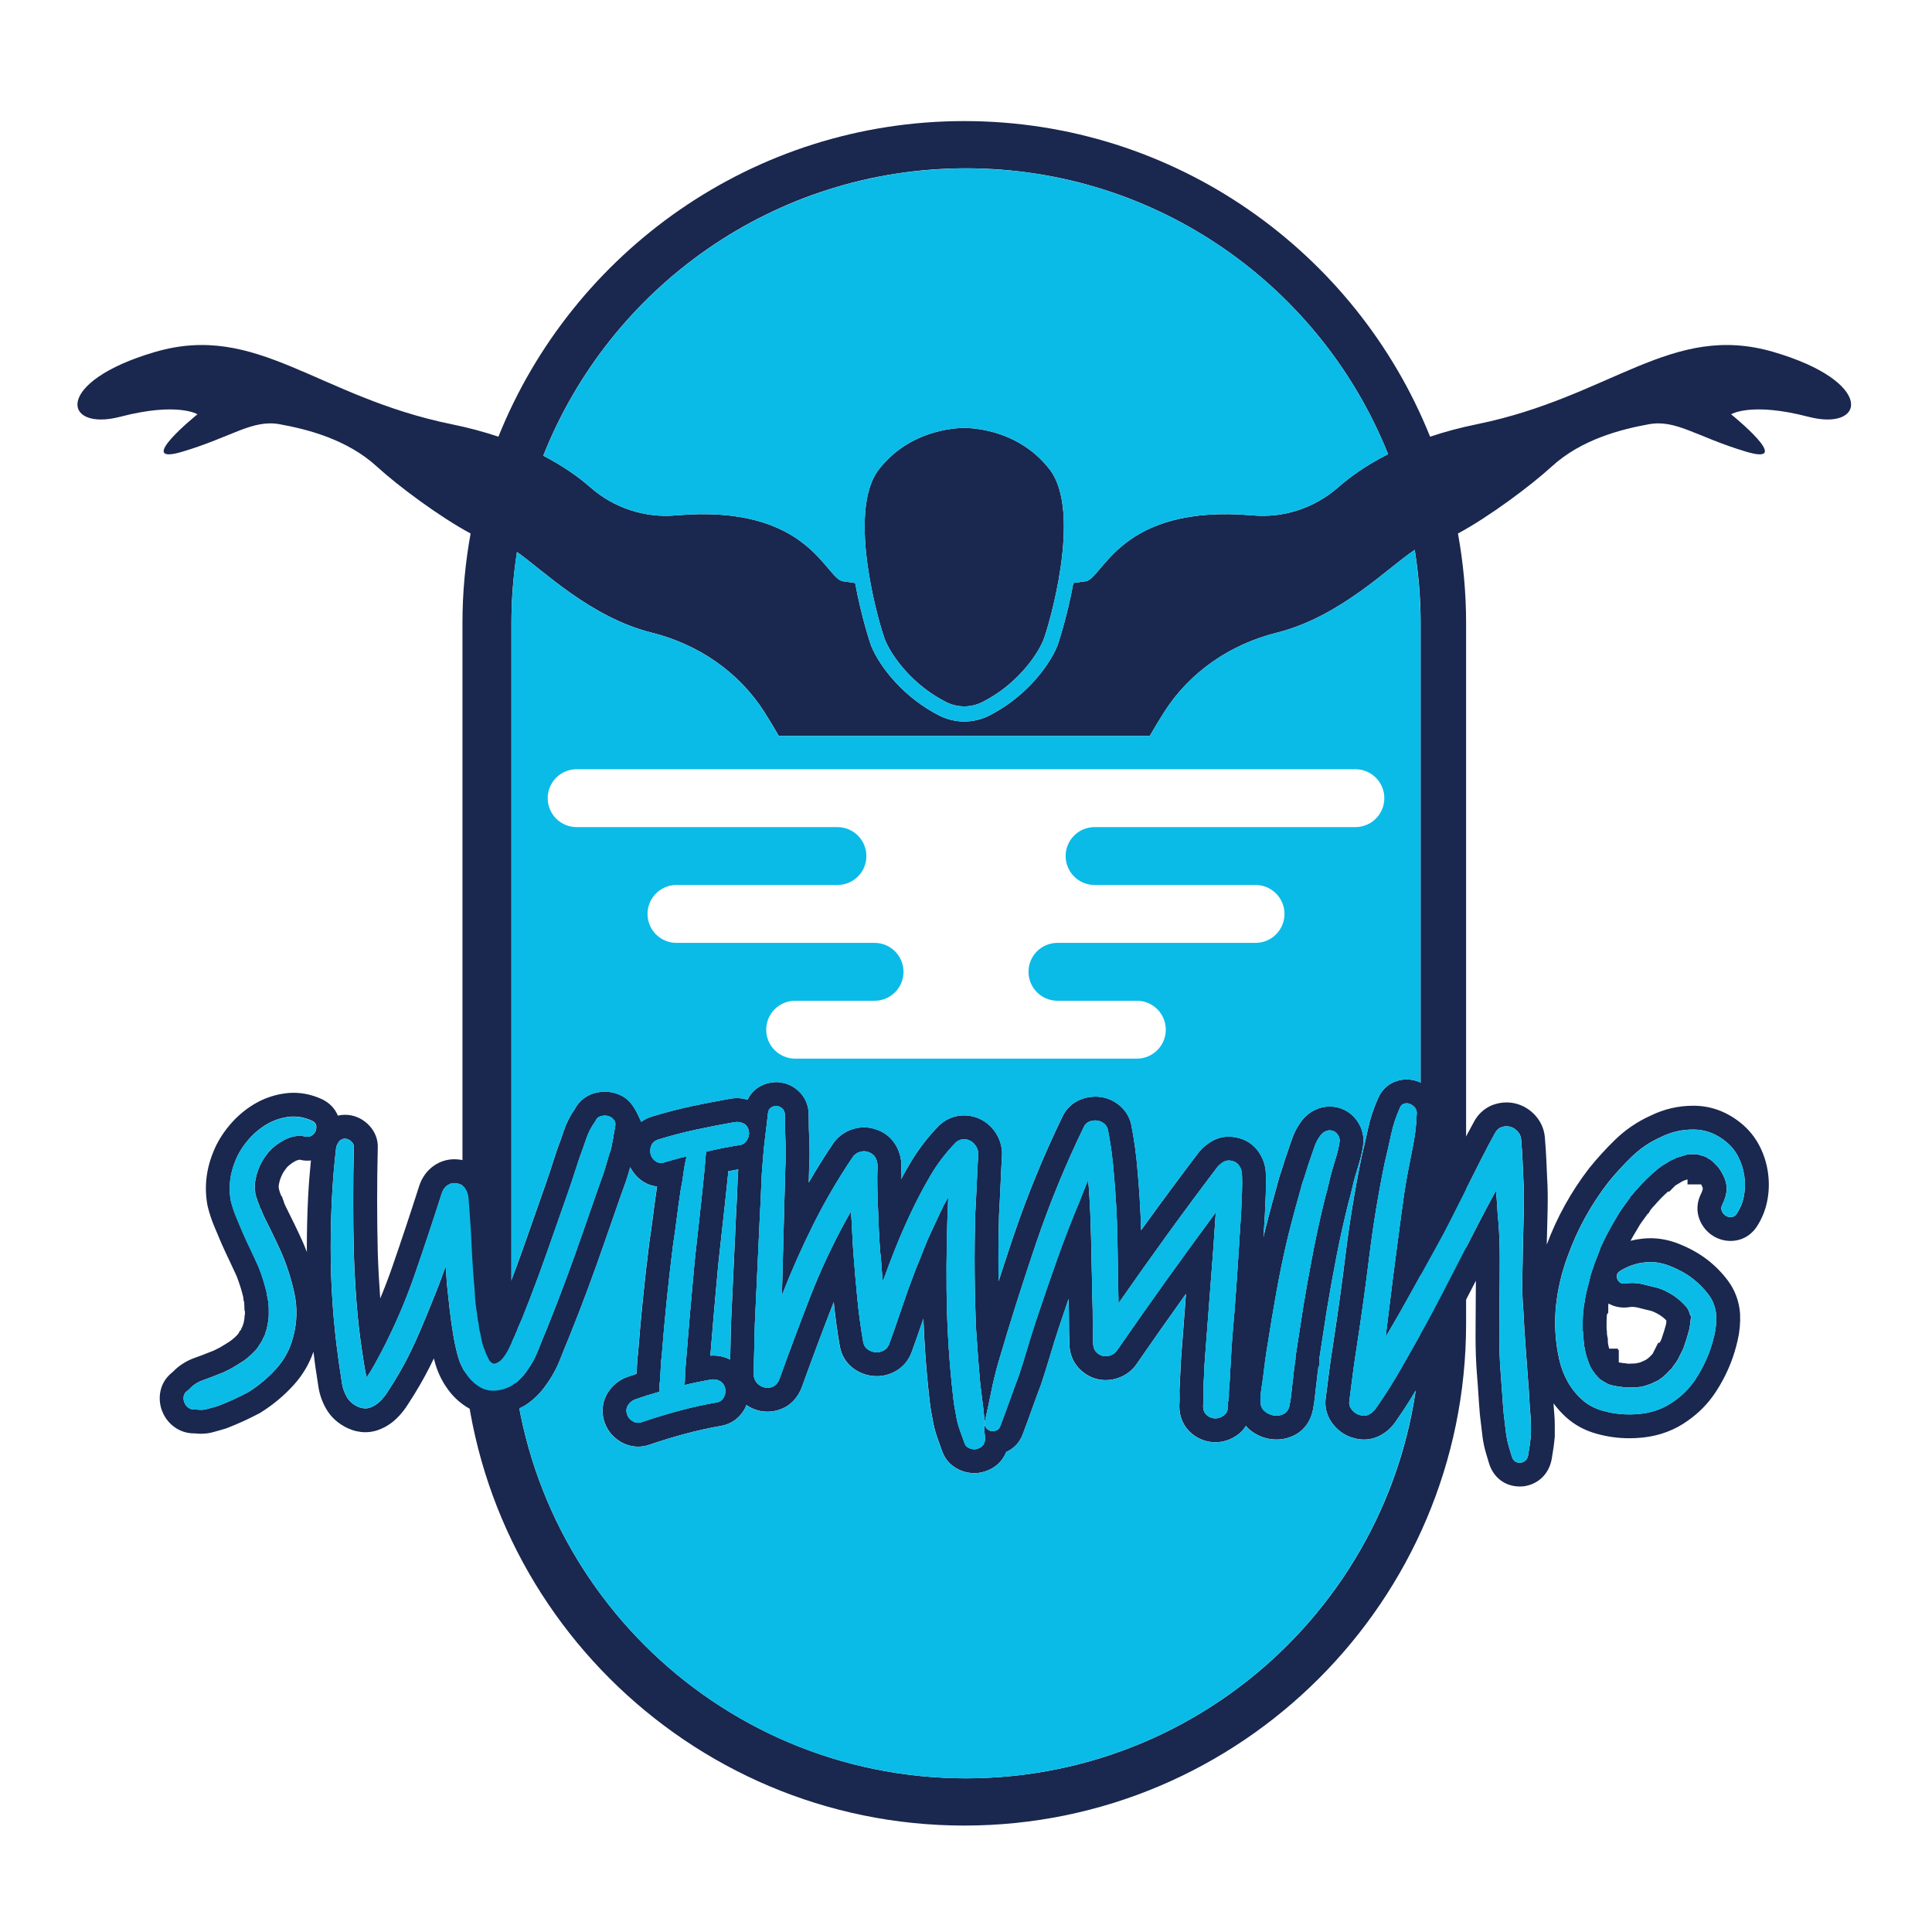 <?xml version="1.0" encoding="utf-8"?>
<!-- Generator: Adobe Illustrator 22.1.0, SVG Export Plug-In . SVG Version: 6.00 Build 0)  -->
<svg version="1.1" xmlns="http://www.w3.org/2000/svg" xmlns:xlink="http://www.w3.org/1999/xlink" x="0px" y="0px"
	 viewBox="22.366 337.079 100 100" enable-background="new 22.366 337.079 100 100" xml:space="preserve">
<g id="background">
	<g>
		<path fill="#1A274E" d="M114.159,355.296c-5.29-1.548-8.386,2.322-15.354,3.742c-0.888,0.181-1.69,0.401-2.417,0.644
			c-3.836-9.563-13.195-16.336-24.112-16.336c-10.917,0-20.276,6.774-24.112,16.336c-0.727-0.244-1.529-0.464-2.417-0.644
			c-6.967-1.419-10.064-5.29-15.354-3.742s-4.774,4.129-1.806,3.355c2.968-0.774,4-0.129,4-0.129s-3.355,2.709-0.774,1.935
			s3.613-1.677,5.032-1.419c1.419,0.258,3.484,0.774,5.032,2.193c1.086,0.996,3.25,2.605,4.847,3.462
			c-0.271,1.502-0.421,3.046-0.421,4.626v36.277c0,14.322,11.652,25.974,25.974,25.974c14.322,0,25.974-11.652,25.974-25.974
			v-36.277c0-1.579-0.149-3.123-0.421-4.626c1.597-0.858,3.761-2.467,4.847-3.462c1.548-1.419,3.613-1.935,5.032-2.193
			c1.419-0.258,2.451,0.645,5.032,1.419c2.581,0.774-0.774-1.935-0.774-1.935s1.032-0.645,4,0.129
			C118.933,359.425,119.449,356.844,114.159,355.296z M72.366,345.79c9.908,0,18.379,6.127,21.848,14.796
			c-1.11,0.562-1.958,1.165-2.583,1.716c-1.214,1.068-2.815,1.597-4.426,1.455c-6.919-0.609-7.736,3.295-8.656,3.41
			c-0.217,0.027-0.424,0.057-0.626,0.089c-0.327,1.797-0.813,3.216-0.825,3.246c-0.472,1.154-1.749,2.721-3.539,3.619
			c-0.396,0.199-0.84,0.304-1.283,0.304c-0.444,0-0.887-0.105-1.283-0.304c-1.789-0.898-3.067-2.465-3.539-3.619
			c-0.012-0.029-0.498-1.449-0.825-3.246c-0.202-0.032-0.409-0.062-0.626-0.089c-0.919-0.115-1.737-4.019-8.656-3.41
			c-1.611,0.142-3.212-0.387-4.426-1.455c-0.596-0.525-1.401-1.097-2.435-1.636C53.936,351.954,62.428,345.79,72.366,345.79z
			 M95.896,405.596c0,12.995-10.534,23.529-23.529,23.529s-23.529-10.534-23.529-23.529v-36.277c0-1.249,0.099-2.474,0.287-3.67
			c1.34,0.936,3.801,3.384,6.978,4.177c2.399,0.599,4.503,2.025,5.83,4.111c0.26,0.409,0.509,0.824,0.745,1.234h19.2
			c0.236-0.411,0.485-0.825,0.745-1.234c1.327-2.086,3.431-3.512,5.83-4.111c3.309-0.827,5.841-3.447,7.139-4.285
			c0.199,1.23,0.306,2.491,0.306,3.777V405.596z"/>
		<path fill="#1A274E" d="M71.344,373.42c0.586,0.294,1.278,0.294,1.864,0c1.731-0.869,2.815-2.359,3.165-3.216
			c0.234-0.573,2.049-6.601,0.319-8.832c-1.73-2.231-4.416-2.14-4.416-2.14s-2.686-0.091-4.416,2.14
			c-1.73,2.231,0.084,8.259,0.319,8.832C68.53,371.061,69.613,372.551,71.344,373.42z"/>
		<path fill="#1A274E" d="M92.52,397.932c0.071-0.243,0.143-0.483,0.215-0.721c0.093-0.308,0.159-0.625,0.197-0.942l0.009-0.072
			v-0.073c0-0.372-0.117-0.733-0.341-1.047c-0.244-0.339-0.584-0.572-0.988-0.674c-0.139-0.035-0.281-0.052-0.422-0.052
			c-0.253,0-0.5,0.055-0.737,0.166c-0.302,0.142-0.555,0.353-0.735,0.606c-0.21,0.281-0.375,0.596-0.488,0.938
			c-0.07,0.21-0.14,0.413-0.209,0.607c-0.08,0.223-0.155,0.454-0.228,0.694c-0.059,0.198-0.122,0.389-0.187,0.573l-0.014,0.04
			l-0.011,0.041c-0.132,0.47-0.26,0.935-0.385,1.397c-0.125,0.465-0.247,0.934-0.369,1.42c-0.022,0.094-0.042,0.19-0.064,0.285
			l0.076-1.211l0.044-1.027c0.016-0.381,0.016-0.761,0-1.128l-0.005-0.072c-0.036-0.358-0.161-0.69-0.371-0.989
			c-0.262-0.372-0.631-0.62-1.07-0.719c-0.157-0.04-0.314-0.06-0.469-0.06c-0.291,0-0.567,0.068-0.821,0.203
			c-0.256,0.136-0.487,0.322-0.687,0.551l-0.027,0.031l-0.025,0.033c-0.886,1.167-1.766,2.352-2.614,3.523
			c-0.121,0.166-0.241,0.334-0.363,0.502c-0.028-1.004-0.088-2.024-0.179-3.025c-0.031-0.402-0.074-0.807-0.127-1.204
			c-0.054-0.402-0.12-0.806-0.204-1.236c-0.09-0.406-0.312-0.759-0.641-1.023c-0.289-0.231-0.632-0.375-0.995-0.415
			c-0.074-0.008-0.148-0.012-0.222-0.012c-0.254,0-0.507,0.048-0.756,0.144c-0.424,0.166-0.76,0.484-0.951,0.897
			c-0.959,1.978-1.805,4.038-2.515,6.123c-0.269,0.79-0.528,1.59-0.786,2.391c-0.002-0.166-0.007-0.332-0.008-0.498
			c-0.007-0.985,0.004-1.99,0.031-2.951c0.03-0.515,0.055-1.034,0.078-1.557c0.021-0.509,0.046-1.016,0.075-1.518l0.002-0.071
			c0-0.353-0.094-0.692-0.281-1.01c-0.185-0.312-0.434-0.558-0.743-0.732c-0.291-0.163-0.609-0.246-0.945-0.246l-0.107,0.003
			c-0.413,0.022-0.802,0.183-1.126,0.465l-0.038,0.033l-0.035,0.036c-0.577,0.592-1.078,1.247-1.49,1.946
			c-0.158,0.268-0.312,0.541-0.46,0.817c0.001-0.208,0.005-0.419,0.014-0.632l0.001-0.05c0-0.371-0.089-0.719-0.265-1.036
			c-0.218-0.391-0.565-0.683-0.971-0.83c-0.223-0.089-0.457-0.134-0.695-0.134c-0.198,0-0.397,0.031-0.594,0.094
			c-0.426,0.136-0.78,0.4-1.018,0.757c-0.442,0.654-0.86,1.325-1.252,2.008l0.018-0.674c0.03-0.5,0.034-1.007,0.01-1.508
			c-0.021-0.442-0.031-0.892-0.031-1.337c0-0.477-0.188-0.912-0.531-1.225c-0.292-0.268-0.647-0.424-1.033-0.452l-0.075-0.004
			h-0.043c-0.316,0-0.629,0.09-0.907,0.26c-0.258,0.158-0.447,0.386-0.576,0.652c-0.176-0.05-0.356-0.085-0.541-0.085
			c-0.121,0-0.244,0.011-0.357,0.032c-0.685,0.12-1.362,0.251-2.014,0.391c-0.675,0.145-1.368,0.327-2.062,0.539
			c-0.197,0.061-0.368,0.155-0.526,0.264l-0.015-0.02c-0.255-0.564-0.496-1.097-1.059-1.354c-0.087-0.042-0.179-0.077-0.274-0.106
			c-0.174-0.051-0.355-0.077-0.537-0.077c-0.171,0-0.344,0.023-0.517,0.068c-0.453,0.12-0.826,0.419-1.045,0.835
			c-0.245,0.352-0.438,0.737-0.573,1.145c-0.103,0.31-0.21,0.61-0.321,0.9l-0.022,0.062c-0.129,0.403-0.258,0.798-0.388,1.186
			c-0.128,0.385-0.264,0.777-0.408,1.181l-0.872,2.486c-0.284,0.809-0.588,1.633-0.89,2.418c-0.079,0.189-0.154,0.378-0.224,0.567
			c-0.046,0.122-0.094,0.244-0.145,0.372c-0.051-0.314-0.083-0.636-0.094-0.961l-0.004-0.068c-0.071-0.795-0.125-1.594-0.16-2.377
			c-0.037-0.818-0.093-1.661-0.167-2.505l-0.004-0.049l-0.008-0.048c-0.063-0.374-0.205-0.707-0.423-0.993
			c-0.202-0.263-0.577-0.598-1.201-0.695c-0.11-0.018-0.218-0.027-0.323-0.027c-0.374,0-0.736,0.112-1.046,0.324
			c-0.361,0.247-0.627,0.605-0.772,1.046c-0.448,1.401-0.914,2.804-1.387,4.17c-0.193,0.56-0.405,1.116-0.635,1.665
			c-0.058-0.789-0.101-1.589-0.127-2.371c-0.043-1.776-0.043-3.585-0.001-5.376c0.033-0.479-0.154-0.943-0.524-1.288
			c-0.332-0.308-0.735-0.471-1.167-0.471c-0.128,0-0.253,0.014-0.374,0.042c-0.145-0.354-0.413-0.647-0.808-0.843
			c-0.484-0.224-0.982-0.338-1.482-0.338c-0.137,0-0.273,0.008-0.411,0.026c-0.573,0.072-1.118,0.258-1.62,0.555
			c-0.472,0.28-0.9,0.643-1.272,1.082c-0.369,0.435-0.654,0.901-0.841,1.369c-0.384,0.92-0.489,1.861-0.314,2.796l0.015,0.071
			c0.088,0.352,0.203,0.699,0.343,1.03l0.362,0.859l0.206,0.455c0.069,0.153,0.142,0.307,0.218,0.461
			c0.073,0.16,0.145,0.316,0.218,0.468c0.064,0.135,0.116,0.248,0.14,0.301c0.114,0.292,0.211,0.58,0.296,0.893
			c0.045,0.145,0.057,0.228,0.061,0.264l0.007,0.104l0.034,0.103l0.018,0.443l0.022,0.022l-0.001,0.168l-0.021,0.085v0.094
			l-0.043,0.256l-0.013,0.032c0,0-0.036,0.11-0.047,0.145c-0.012,0.023-0.053,0.104-0.053,0.104l-0.017,0.043
			c-0.005,0.013-0.01,0.026-0.007,0.026c0.001,0,0.004-0.002,0.008-0.007l-0.091,0.11l-0.048,0.096
			c-0.021,0.024-0.041,0.048-0.059,0.073l-0.121,0.121c-0.046,0.037-0.092,0.076-0.139,0.12c-0.042,0.028-0.082,0.059-0.12,0.091
			c-0.08,0.051-0.162,0.103-0.246,0.157c-0.093,0.06-0.189,0.118-0.287,0.173l-0.302,0.151c-0.031,0.011-0.06,0.023-0.088,0.035
			c-0.083,0.029-0.15,0.056-0.202,0.079c-0.221,0.091-0.451,0.178-0.693,0.262c-0.453,0.16-0.846,0.415-1.154,0.742l-0.014,0.009
			l-0.052,0.043c-0.326,0.272-0.528,0.636-0.586,1.06c-0.043,0.328,0.003,0.662,0.133,0.962c0.13,0.303,0.328,0.556,0.589,0.752
			c0.301,0.226,0.663,0.346,1.046,0.346h0.036c0.111,0.012,0.217,0.018,0.317,0.018c0.22,0,0.429-0.027,0.622-0.082
			c0.133-0.033,0.253-0.067,0.357-0.099c0.087-0.027,0.327-0.096,0.327-0.096l0.053-0.021c0.564-0.219,1.121-0.474,1.657-0.758
			l0.038-0.02l0.036-0.023c0.633-0.393,1.209-0.874,1.712-1.429c0.458-0.504,0.797-1.084,1.02-1.715
			c0.02,0.16,0.036,0.323,0.059,0.482c0.031,0.25,0.066,0.492,0.105,0.725c0.034,0.206,0.065,0.411,0.093,0.617l0.008,0.05
			c0.069,0.392,0.205,0.762,0.401,1.095c0.251,0.429,0.62,0.76,1.126,0.998c0.298,0.131,0.599,0.197,0.895,0.197
			c0.218,0,0.432-0.036,0.635-0.106c0.356-0.123,0.68-0.321,0.96-0.588c0.226-0.215,0.431-0.467,0.608-0.75l0.344-0.543
			c0.367-0.594,0.701-1.209,0.997-1.833c0.013,0.053,0.027,0.107,0.042,0.16c0.131,0.496,0.343,0.954,0.613,1.339
			c0.27,0.404,0.612,0.74,1.016,0.998c0.423,0.271,0.893,0.408,1.395,0.408c0.084,0,0.169-0.004,0.244-0.011
			c0.567-0.047,1.078-0.226,1.517-0.532c0.378-0.262,0.707-0.593,0.978-0.985c0.305-0.416,0.555-0.873,0.744-1.359
			c0.148-0.381,0.3-0.754,0.463-1.141c0.337-0.835,0.667-1.689,0.983-2.541c0.314-0.847,0.621-1.707,0.911-2.548
			c0.175-0.497,0.347-0.991,0.516-1.482c0.164-0.479,0.333-0.956,0.516-1.46c0.08-0.239,0.152-0.475,0.215-0.706
			c0.004-0.013,0.008-0.025,0.012-0.038c0.134,0.269,0.328,0.505,0.582,0.688c0.239,0.173,0.515,0.279,0.807,0.312
			c-0.076,0.49-0.144,0.98-0.204,1.471c-0.058,0.468-0.123,0.935-0.199,1.437c-0.119,0.948-0.229,1.908-0.325,2.852
			c-0.096,0.936-0.182,1.892-0.255,2.843c-0.032,0.244-0.052,0.489-0.06,0.728c-0.004,0.12-0.01,0.24-0.016,0.362
			c-0.165,0.054-0.329,0.11-0.492,0.168c-0.415,0.151-0.758,0.426-0.992,0.795c-0.271,0.43-0.347,0.938-0.212,1.432
			c0.127,0.462,0.415,0.844,0.835,1.105c0.288,0.178,0.612,0.272,0.937,0.272c0.203,0,0.405-0.036,0.58-0.099
			c0.607-0.207,1.23-0.397,1.853-0.565c0.606-0.164,1.233-0.302,1.871-0.413c0.536-0.097,0.974-0.421,1.234-0.915
			c0.028-0.053,0.045-0.109,0.067-0.163c0.197,0.134,0.413,0.235,0.645,0.29c0.148,0.036,0.3,0.054,0.45,0.054
			c0.271,0,0.537-0.058,0.791-0.172c0.31-0.139,0.731-0.437,0.982-1.088c0.505-1.399,1.029-2.802,1.56-4.171
			c0.031-0.081,0.063-0.161,0.095-0.242c0.075,0.75,0.178,1.511,0.307,2.256c0.083,0.497,0.344,0.922,0.733,1.196
			c0.301,0.213,0.637,0.339,0.991,0.373c0.067,0.007,0.133,0.01,0.199,0.01c0.322,0,0.634-0.079,0.926-0.233
			c0.412-0.216,0.716-0.569,0.88-1.02c0.212-0.583,0.415-1.163,0.605-1.727c0.042,1.154,0.12,2.313,0.236,3.462
			c0.029,0.28,0.059,0.551,0.088,0.814c0.032,0.291,0.08,0.592,0.144,0.896c0.054,0.334,0.132,0.649,0.232,0.939
			c0.083,0.241,0.177,0.504,0.287,0.802c0.172,0.454,0.532,0.799,1.015,0.974c0.21,0.075,0.424,0.113,0.635,0.113
			c0.194,0,0.384-0.032,0.565-0.095c0.519-0.169,0.898-0.529,1.086-1.004c0.402-0.176,0.71-0.503,0.865-0.945
			c0.161-0.424,0.318-0.851,0.471-1.282c0.15-0.42,0.303-0.838,0.46-1.251l0.017-0.049c0.164-0.493,0.321-0.994,0.471-1.503
			c0.141-0.479,0.29-0.957,0.445-1.419c0.164-0.493,0.331-0.985,0.498-1.473c0.012,0.375,0.019,0.747,0.019,1.116
			c0,0.409,0.007,0.815,0.022,1.216c0.006,0.463,0.159,0.88,0.442,1.205c0.253,0.292,0.579,0.5,0.94,0.6
			c0.162,0.045,0.329,0.068,0.498,0.068c0.219,0,0.439-0.038,0.655-0.114c0.398-0.139,0.733-0.4,0.956-0.736
			c0.833-1.206,1.682-2.413,2.542-3.614c-0.015,0.204-0.03,0.407-0.045,0.61c-0.065,0.891-0.134,1.794-0.207,2.717
			c-0.016,0.219-0.027,0.445-0.035,0.678c-0.007,0.205-0.017,0.41-0.03,0.601c-0.018,0.235-0.023,0.471-0.014,0.701
			c0.005,0.133,0.002,0.272-0.008,0.413l-0.004,0.047v0.047c0,0.57,0.228,1.073,0.64,1.416c0.353,0.294,0.777,0.45,1.226,0.45
			c0.437,0,0.856-0.148,1.212-0.429c0.15-0.119,0.268-0.263,0.37-0.417c0.045,0.05,0.084,0.104,0.134,0.149
			c0.316,0.283,0.688,0.461,1.108,0.529c0.115,0.018,0.227,0.027,0.338,0.027c0.32,0,0.63-0.073,0.921-0.218
			c0.503-0.251,0.846-0.716,0.965-1.309c0.051-0.256,0.09-0.521,0.116-0.787c0.021-0.21,0.044-0.417,0.075-0.648l0.058-0.524
			c0.017-0.086,0.028-0.17,0.033-0.252l0.047-0.093v-0.323c0.068-0.423,0.133-0.843,0.194-1.26c0.065-0.438,0.133-0.88,0.203-1.319
			c0.158-0.948,0.328-1.89,0.507-2.801c0.175-0.897,0.378-1.807,0.602-2.705c0.077-0.262,0.143-0.524,0.2-0.779
			C92.401,398.363,92.455,398.152,92.52,397.932z M38.315,399.017c-0.045,0.883-0.067,1.78-0.067,2.668
			c0,0.067,0.003,0.134,0.003,0.201c-0.069-0.179-0.14-0.357-0.218-0.533c-0.136-0.302-0.28-0.607-0.431-0.919
			c-0.147-0.3-0.294-0.598-0.442-0.896c-0.045-0.089-0.081-0.173-0.106-0.249l-0.002-0.007v-0.027l-0.027-0.053l-0.063-0.19
			l-0.044-0.044l-0.023-0.07l-0.023-0.046c-0.014-0.052-0.031-0.105-0.05-0.156c-0.006-0.028-0.012-0.055-0.019-0.082
			c-0.003-0.026-0.007-0.052-0.012-0.077v-0.094l0.024-0.125c0.008-0.044,0.021-0.095,0.031-0.13
			c0.07-0.229,0.168-0.424,0.291-0.579l0.042-0.057c0.036-0.052,0.092-0.109,0.163-0.167c0.098-0.08,0.202-0.151,0.307-0.207
			c0.064-0.034,0.127-0.057,0.225-0.074c0.137,0.034,0.275,0.052,0.413,0.052c0.058,0,0.115-0.006,0.172-0.012
			C38.398,397.768,38.346,398.395,38.315,399.017z M38.697,395.633c-0.044,0.095-0.113,0.171-0.207,0.229
			c-0.095,0.058-0.2,0.073-0.316,0.044c-0.189-0.044-0.378-0.047-0.567-0.011c-0.189,0.037-0.371,0.102-0.545,0.196
			c-0.174,0.095-0.342,0.207-0.502,0.338c-0.16,0.131-0.291,0.269-0.393,0.414c-0.218,0.276-0.385,0.603-0.502,0.981
			c-0.029,0.102-0.051,0.193-0.065,0.273c-0.015,0.08-0.029,0.156-0.044,0.229v0.262v0.109c0.014,0.029,0.022,0.058,0.022,0.087
			c0,0.029,0,0.051,0,0.065c0.029,0.058,0.044,0.117,0.044,0.175c0.029,0.058,0.051,0.116,0.065,0.174
			c0.014,0.058,0.036,0.117,0.065,0.174c0.029,0.087,0.051,0.146,0.065,0.175c0,0.044,0.022,0.087,0.065,0.131
			c0.044,0.131,0.102,0.269,0.175,0.414c0.145,0.291,0.291,0.585,0.436,0.883c0.145,0.298,0.283,0.593,0.414,0.883
			c0.305,0.698,0.538,1.421,0.698,2.17c0.16,0.749,0.138,1.501-0.065,2.257c-0.16,0.625-0.455,1.174-0.883,1.646
			c-0.429,0.473-0.912,0.876-1.45,1.21c-0.494,0.262-1.003,0.494-1.526,0.698c-0.102,0.029-0.2,0.058-0.294,0.087
			c-0.094,0.029-0.2,0.058-0.316,0.087c-0.145,0.044-0.327,0.051-0.545,0.022h-0.109c-0.116,0-0.218-0.033-0.305-0.098
			c-0.087-0.065-0.153-0.149-0.196-0.251c-0.044-0.102-0.058-0.207-0.044-0.316c0.015-0.109,0.065-0.2,0.153-0.273
			c0.044-0.029,0.095-0.073,0.153-0.131c0.189-0.203,0.418-0.352,0.687-0.447c0.269-0.094,0.527-0.192,0.774-0.294
			c0.029-0.014,0.076-0.033,0.142-0.055c0.008-0.003,0.011-0.003,0.017-0.005c0.035-0.016,0.076-0.033,0.125-0.049l0.392-0.196
			c0.131-0.072,0.258-0.149,0.382-0.229c0.123-0.08,0.243-0.156,0.36-0.229c0-0.014,0.014-0.029,0.044-0.044
			c0.029-0.014,0.058-0.036,0.087-0.065c0.058-0.058,0.109-0.102,0.153-0.131l0.262-0.262c0.014-0.029,0.044-0.065,0.087-0.109
			c0.058-0.087,0.094-0.145,0.109-0.175c0.073-0.087,0.138-0.203,0.196-0.349c0.014-0.029,0.025-0.047,0.033-0.055
			c0.007-0.007,0.018-0.025,0.033-0.054c0.014-0.058,0.036-0.131,0.065-0.218c0.029-0.073,0.051-0.149,0.066-0.229
			c0.014-0.08,0.029-0.164,0.044-0.251c0.014-0.014,0.022-0.029,0.022-0.044v-0.022v-0.109c0.014-0.058,0.022-0.145,0.022-0.262
			c0-0.087,0-0.174,0-0.262c0-0.087-0.008-0.175-0.022-0.262v-0.131v-0.022l-0.022-0.022c0-0.044-0.004-0.084-0.011-0.12
			c-0.008-0.036-0.019-0.076-0.033-0.12c-0.015-0.145-0.051-0.312-0.109-0.502c-0.087-0.32-0.196-0.647-0.327-0.981
			c-0.044-0.102-0.102-0.229-0.174-0.382c-0.073-0.153-0.146-0.309-0.218-0.469c-0.073-0.145-0.142-0.291-0.207-0.436
			c-0.065-0.145-0.135-0.298-0.207-0.458c-0.117-0.276-0.233-0.552-0.349-0.829c-0.116-0.276-0.211-0.559-0.284-0.85
			c-0.131-0.698-0.051-1.396,0.24-2.093c0.145-0.363,0.36-0.712,0.643-1.047c0.284-0.334,0.603-0.607,0.96-0.818
			c0.356-0.21,0.738-0.341,1.145-0.393c0.407-0.051,0.814,0.019,1.221,0.207c0.116,0.058,0.185,0.138,0.207,0.24
			C38.751,395.441,38.74,395.539,38.697,395.633z M54.201,395.437c-0.015,0.051-0.022,0.084-0.022,0.098
			c0,0.029-0.004,0.047-0.011,0.055c-0.008,0.008-0.011,0.018-0.011,0.033c0,0.073-0.007,0.124-0.022,0.153
			c-0.015,0.087-0.022,0.142-0.022,0.164c0,0.006,0.002,0,0.003-0.002c0,0.006-0.003,0.006-0.003,0.013
			c-0.029,0.116-0.051,0.222-0.065,0.316c-0.015,0.095-0.036,0.2-0.065,0.316c-0.073,0.204-0.138,0.411-0.196,0.622
			c-0.058,0.211-0.124,0.425-0.196,0.643c-0.174,0.48-0.345,0.963-0.512,1.45c-0.167,0.487-0.338,0.978-0.513,1.472
			c-0.291,0.843-0.592,1.687-0.905,2.53c-0.313,0.843-0.636,1.679-0.97,2.508c-0.16,0.378-0.316,0.763-0.469,1.156
			c-0.153,0.393-0.353,0.756-0.6,1.09c-0.189,0.276-0.414,0.505-0.676,0.687c-0.262,0.182-0.567,0.287-0.916,0.316
			c-0.32,0.029-0.611-0.04-0.872-0.207c-0.262-0.167-0.48-0.382-0.654-0.643c-0.204-0.291-0.353-0.614-0.447-0.97
			c-0.095-0.356-0.171-0.709-0.229-1.058c-0.073-0.436-0.135-0.872-0.185-1.308c-0.051-0.436-0.098-0.872-0.142-1.308
			c-0.015-0.16-0.026-0.316-0.033-0.469c-0.008-0.153-0.018-0.309-0.033-0.469c-0.102,0.276-0.204,0.553-0.305,0.829
			c-0.102,0.276-0.211,0.553-0.327,0.829c-0.291,0.741-0.596,1.472-0.916,2.191c-0.32,0.72-0.691,1.421-1.112,2.104
			c-0.102,0.16-0.215,0.338-0.338,0.534c-0.124,0.196-0.262,0.367-0.414,0.512c-0.153,0.146-0.324,0.251-0.513,0.316
			c-0.189,0.065-0.4,0.047-0.632-0.054c-0.247-0.116-0.433-0.28-0.556-0.491c-0.124-0.211-0.207-0.44-0.251-0.687
			c-0.029-0.218-0.062-0.436-0.098-0.654c-0.036-0.218-0.069-0.443-0.098-0.676c-0.262-1.875-0.393-3.773-0.393-5.691
			c0-0.872,0.022-1.741,0.065-2.606c0.044-0.865,0.116-1.734,0.218-2.606c0.029-0.116,0.08-0.222,0.153-0.316
			c0.073-0.094,0.174-0.142,0.305-0.142c0.116,0,0.225,0.047,0.327,0.142c0.102,0.095,0.145,0.2,0.131,0.316
			c-0.044,1.832-0.044,3.656,0,5.473c0.029,0.872,0.076,1.734,0.142,2.584c0.066,0.85,0.164,1.705,0.295,2.562
			c0.029,0.204,0.062,0.414,0.098,0.632c0.036,0.218,0.076,0.429,0.12,0.632v0.022c0.145-0.204,0.28-0.418,0.403-0.643
			c0.123-0.225,0.243-0.447,0.36-0.665c0.683-1.308,1.265-2.656,1.744-4.045c0.48-1.388,0.945-2.787,1.396-4.198
			c0.058-0.174,0.156-0.309,0.294-0.403c0.138-0.094,0.294-0.127,0.469-0.098c0.189,0.029,0.33,0.106,0.425,0.229
			c0.094,0.124,0.156,0.273,0.185,0.447c0.073,0.829,0.127,1.646,0.164,2.453c0.036,0.807,0.091,1.617,0.164,2.431
			c0.014,0.422,0.058,0.836,0.131,1.243v0.022v0.044c0,0.015,0.003,0.029,0.011,0.044c0.007,0.015,0.011,0.036,0.011,0.065
			c0,0.058,0.014,0.146,0.044,0.262c0.014,0.087,0.025,0.171,0.033,0.251c0.007,0.08,0.025,0.164,0.055,0.251
			c0.029,0.146,0.058,0.291,0.087,0.436c0.029,0.146,0.073,0.284,0.131,0.414c0.029,0.087,0.051,0.145,0.065,0.174
			c0.014,0.044,0.036,0.095,0.065,0.153l0.131,0.262c0.014,0.015,0.022,0.029,0.022,0.044h0.022l0.065,0.065l0.044,0.022
			c0.014,0.015,0.029,0.022,0.044,0.022h0.022c0.073,0,0.131-0.014,0.174-0.044c0.116-0.044,0.232-0.145,0.349-0.305
			c0.116-0.16,0.218-0.334,0.305-0.523c0.087-0.189,0.174-0.378,0.262-0.567c0.014-0.029,0.029-0.065,0.044-0.109
			c0.014-0.044,0.029-0.08,0.044-0.109c0.014-0.014,0.029-0.044,0.044-0.087c0.014-0.044,0.022-0.073,0.022-0.087
			c0.029-0.073,0.062-0.145,0.098-0.218c0.036-0.072,0.069-0.145,0.098-0.218c0.073-0.175,0.142-0.349,0.207-0.523
			c0.065-0.175,0.134-0.349,0.207-0.523c0.32-0.829,0.625-1.657,0.916-2.486c0.291-0.829,0.581-1.657,0.872-2.486
			c0.145-0.407,0.284-0.807,0.414-1.199c0.131-0.393,0.262-0.792,0.392-1.199c0.116-0.305,0.229-0.621,0.338-0.949
			c0.109-0.327,0.265-0.629,0.469-0.905c0.058-0.145,0.156-0.236,0.294-0.273c0.138-0.036,0.269-0.036,0.392,0
			c0.123,0.037,0.222,0.109,0.294,0.218c0.073,0.109,0.08,0.244,0.022,0.403C54.208,395.397,54.215,395.386,54.201,395.437z
			 M60.534,398.462c-0.014,0.453-0.036,0.906-0.064,1.359l-0.263,5.682c-0.015,0.443-0.026,0.886-0.033,1.328
			c-0.004,0.203-0.008,0.409-0.013,0.619c0,0,0,0,0,0c-0.276-0.138-0.57-0.208-0.875-0.208c-0.05,0-0.101,0.002-0.152,0.006
			c0.054-0.671,0.11-1.341,0.167-2.012c0.079-0.927,0.163-1.854,0.248-2.761c0,0,0.291-2.626,0.348-3.153
			c0.03-0.258,0.057-0.513,0.08-0.763c0.021-0.229,0.045-0.462,0.073-0.698l0.014-0.161c0.169-0.033,0.339-0.063,0.515-0.092
			C60.558,397.896,60.542,398.182,60.534,398.462z M61.048,396.059c-0.087,0.16-0.211,0.255-0.371,0.284
			c-0.291,0.044-0.585,0.095-0.883,0.153c-0.298,0.058-0.592,0.124-0.883,0.196c-0.015,0.16-0.029,0.327-0.044,0.501
			c-0.015,0.175-0.029,0.349-0.044,0.523c-0.029,0.247-0.054,0.491-0.076,0.731c-0.022,0.24-0.047,0.483-0.076,0.73
			c-0.058,0.538-0.116,1.068-0.174,1.592c-0.058,0.523-0.117,1.047-0.174,1.57c-0.087,0.93-0.171,1.861-0.251,2.791
			c-0.08,0.93-0.156,1.861-0.229,2.791c-0.015,0.146-0.022,0.287-0.022,0.425c0,0.138-0.008,0.28-0.022,0.425
			c0.232-0.058,0.458-0.109,0.676-0.153c0.218-0.044,0.443-0.087,0.676-0.131c0.16-0.029,0.312-0.007,0.458,0.065
			c0.145,0.073,0.24,0.196,0.284,0.371c0.044,0.16,0.025,0.316-0.055,0.469c-0.08,0.153-0.2,0.244-0.36,0.272
			c-0.669,0.117-1.326,0.262-1.973,0.436c-0.647,0.175-1.29,0.371-1.93,0.589c-0.16,0.058-0.316,0.04-0.469-0.055
			c-0.153-0.095-0.251-0.222-0.294-0.381c-0.044-0.16-0.022-0.309,0.065-0.447c0.087-0.138,0.211-0.236,0.371-0.294
			c0.407-0.145,0.821-0.276,1.243-0.393c0-0.116,0.003-0.225,0.011-0.327c0.007-0.102,0.018-0.196,0.033-0.284
			c0.014-0.218,0.025-0.432,0.033-0.643c0.007-0.211,0.025-0.425,0.055-0.643c0.074-0.96,0.159-1.908,0.255-2.846
			c0.096-0.938,0.203-1.879,0.322-2.824c0.074-0.48,0.14-0.959,0.2-1.439c0.059-0.48,0.126-0.959,0.2-1.439
			c0.059-0.291,0.107-0.581,0.145-0.872c0.037-0.291,0.092-0.581,0.165-0.872c-0.192,0.044-0.38,0.091-0.565,0.142
			c-0.185,0.051-0.374,0.106-0.566,0.164c-0.191,0.058-0.352,0.04-0.482-0.055c-0.131-0.094-0.215-0.214-0.251-0.36
			c-0.036-0.145-0.026-0.294,0.033-0.447c0.058-0.153,0.182-0.258,0.371-0.316c0.664-0.203,1.317-0.374,1.959-0.512
			c0.642-0.138,1.298-0.265,1.966-0.382c0.16-0.029,0.312-0.011,0.458,0.055c0.145,0.065,0.24,0.185,0.283,0.36
			C61.157,395.739,61.135,395.899,61.048,396.059z M72.968,412.064c-0.119,0.044-0.249,0.04-0.39-0.011
			c-0.141-0.051-0.234-0.135-0.278-0.251c-0.102-0.276-0.193-0.531-0.273-0.763c-0.08-0.233-0.142-0.487-0.185-0.763
			c-0.058-0.276-0.102-0.545-0.131-0.807c-0.029-0.262-0.058-0.53-0.087-0.807c-0.16-1.599-0.247-3.198-0.262-4.797
			c-0.015-1.599,0.014-3.206,0.087-4.819c-0.029,0.058-0.062,0.117-0.098,0.175c-0.036,0.058-0.069,0.116-0.098,0.174
			c0,0.015-0.015,0.036-0.044,0.065c-0.015,0.015-0.022,0.036-0.022,0.065c-0.029,0.044-0.047,0.084-0.055,0.12
			c-0.007,0.036-0.026,0.069-0.055,0.098l-0.458,0.981c-0.16,0.335-0.309,0.68-0.447,1.036c-0.138,0.356-0.28,0.709-0.425,1.058
			c-0.247,0.64-0.476,1.276-0.687,1.908c-0.211,0.632-0.433,1.269-0.665,1.908c-0.058,0.16-0.156,0.276-0.294,0.349
			c-0.138,0.073-0.28,0.102-0.425,0.087c-0.146-0.014-0.28-0.065-0.403-0.153c-0.124-0.087-0.2-0.218-0.229-0.392
			c-0.131-0.756-0.233-1.512-0.305-2.268c-0.073-0.756-0.138-1.512-0.196-2.268c-0.029-0.378-0.051-0.745-0.065-1.101
			c-0.015-0.356-0.036-0.723-0.065-1.101c-0.044,0.073-0.084,0.142-0.12,0.207c-0.036,0.065-0.076,0.135-0.12,0.207
			c-0.727,1.323-1.36,2.679-1.897,4.067c-0.538,1.388-1.061,2.788-1.57,4.198c-0.073,0.189-0.182,0.316-0.327,0.382
			c-0.146,0.065-0.294,0.08-0.447,0.044c-0.153-0.036-0.283-0.116-0.393-0.24c-0.109-0.123-0.164-0.28-0.164-0.469
			c0.014-0.451,0.025-0.894,0.033-1.33c0.007-0.436,0.018-0.872,0.033-1.308c0.044-0.945,0.087-1.886,0.131-2.824
			c0.044-0.938,0.087-1.879,0.131-2.824c0.029-0.465,0.051-0.93,0.065-1.396c0.014-0.465,0.044-0.93,0.087-1.396
			c0.029-0.407,0.069-0.807,0.12-1.199c0.051-0.393,0.098-0.792,0.142-1.199c0.014-0.145,0.069-0.247,0.164-0.305
			c0.094-0.058,0.193-0.083,0.294-0.076c0.101,0.008,0.196,0.051,0.283,0.131c0.087,0.08,0.131,0.185,0.131,0.316
			c0,0.466,0.011,0.931,0.033,1.396c0.022,0.465,0.018,0.93-0.011,1.396c-0.029,1.09-0.058,2.181-0.087,3.271
			c-0.029,1.09-0.058,2.188-0.087,3.293c0.494-1.265,1.039-2.493,1.636-3.685c0.596-1.192,1.272-2.347,2.028-3.467
			c0.087-0.131,0.21-0.222,0.371-0.273c0.16-0.051,0.312-0.047,0.458,0.011c0.16,0.058,0.276,0.152,0.349,0.283
			c0.073,0.131,0.109,0.276,0.109,0.436c-0.015,0.364-0.018,0.724-0.011,1.079c0.007,0.356,0.018,0.709,0.033,1.058
			c0.014,0.407,0.029,0.782,0.044,1.123c0.014,0.342,0.036,0.716,0.065,1.123c0.032,0.262,0.056,0.523,0.072,0.785
			c0.016,0.262,0.04,0.531,0.072,0.807c0.219-0.611,0.448-1.214,0.688-1.81c0.24-0.596,0.499-1.185,0.775-1.766
			c0.306-0.654,0.641-1.29,1.005-1.908c0.364-0.618,0.801-1.189,1.311-1.712c0.117-0.102,0.244-0.156,0.382-0.164
			c0.138-0.007,0.266,0.022,0.382,0.087c0.116,0.065,0.211,0.16,0.284,0.283c0.073,0.124,0.109,0.251,0.109,0.382
			c-0.029,0.509-0.055,1.021-0.076,1.537c-0.022,0.516-0.047,1.029-0.077,1.537c-0.029,1.018-0.04,2.028-0.033,3.031
			c0.007,1.003,0.033,2.006,0.077,3.009c0.029,0.422,0.062,0.883,0.098,1.385c0.036,0.501,0.076,0.985,0.12,1.45
			c0.029,0.233,0.058,0.465,0.087,0.698c0.029,0.233,0.058,0.465,0.087,0.698c0.029,0.247,0.04,0.465,0.033,0.654
			c-0.008,0.189,0.003,0.407,0.033,0.654C73.375,411.773,73.249,411.977,72.968,412.064z M86.648,398.828
			c-0.015,0.349-0.029,0.691-0.044,1.025c-0.056,0.887-0.112,1.77-0.168,2.65c-0.056,0.88-0.119,1.755-0.189,2.628
			c-0.084,0.902-0.147,1.781-0.189,2.638c-0.015,0.189-0.026,0.378-0.033,0.567c-0.007,0.189-0.018,0.378-0.033,0.567
			c-0.015,0.087-0.022,0.174-0.022,0.262c0,0.087,0,0.167,0,0.24c-0.015,0.044-0.022,0.087-0.022,0.131
			c0,0.044-0.008,0.08-0.022,0.109c0,0.015,0,0.047,0,0.098c0,0.047,0,0.086,0,0.12c0,0.204-0.069,0.36-0.207,0.469
			c-0.138,0.109-0.287,0.164-0.447,0.164c-0.16,0-0.305-0.054-0.436-0.164c-0.131-0.109-0.196-0.265-0.196-0.469
			c0.014-0.189,0.018-0.374,0.011-0.556c-0.007-0.182-0.004-0.367,0.011-0.556c0.014-0.218,0.025-0.436,0.033-0.654
			c0.007-0.218,0.018-0.429,0.033-0.632c0.073-0.916,0.142-1.821,0.207-2.715c0.065-0.894,0.134-1.799,0.207-2.715
			c0.029-0.363,0.055-0.727,0.076-1.09c0.022-0.363,0.047-0.734,0.076-1.112c-1.744,2.355-3.445,4.732-5.103,7.13
			c-0.087,0.131-0.204,0.222-0.349,0.273c-0.146,0.051-0.284,0.058-0.414,0.022c-0.131-0.036-0.244-0.109-0.338-0.218
			c-0.095-0.109-0.142-0.251-0.142-0.425c-0.015-0.393-0.022-0.788-0.022-1.189c0-0.4-0.007-0.803-0.022-1.21
			c-0.015-0.741-0.029-1.483-0.044-2.224c-0.015-0.741-0.036-1.483-0.065-2.224c-0.015-0.276-0.029-0.545-0.044-0.807
			c-0.015-0.262-0.036-0.531-0.065-0.807c-0.073,0.175-0.146,0.353-0.218,0.534c-0.073,0.182-0.146,0.367-0.218,0.556
			c-0.422,1.003-0.814,2.017-1.177,3.042c-0.364,1.025-0.72,2.061-1.069,3.107c-0.16,0.48-0.313,0.967-0.458,1.461
			c-0.145,0.494-0.298,0.981-0.458,1.461c-0.16,0.422-0.316,0.847-0.469,1.276c-0.153,0.429-0.309,0.854-0.469,1.276
			c-0.044,0.131-0.116,0.214-0.218,0.251c-0.102,0.036-0.2,0.044-0.294,0.022c-0.094-0.022-0.175-0.076-0.24-0.164
			c-0.065-0.087-0.084-0.196-0.055-0.327c0.117-0.509,0.226-1.017,0.327-1.526c0.102-0.509,0.226-1.017,0.371-1.526
			c0.611-2.079,1.265-4.143,1.962-6.193c0.698-2.05,1.519-4.049,2.464-5.997c0.058-0.131,0.153-0.222,0.284-0.273
			c0.131-0.051,0.262-0.069,0.393-0.054c0.131,0.015,0.251,0.065,0.36,0.153s0.178,0.196,0.207,0.327
			c0.073,0.378,0.134,0.756,0.185,1.134c0.051,0.378,0.091,0.756,0.12,1.134c0.101,1.12,0.164,2.235,0.185,3.347
			c0.022,1.112,0.04,2.235,0.055,3.369c0.84-1.206,1.684-2.395,2.531-3.565c0.848-1.17,1.714-2.337,2.597-3.5
			c0.101-0.116,0.213-0.207,0.337-0.272c0.123-0.066,0.265-0.076,0.424-0.033c0.145,0.029,0.261,0.106,0.348,0.229
			c0.087,0.124,0.138,0.258,0.152,0.403C86.662,398.138,86.662,398.479,86.648,398.828z M91.554,396.854
			c-0.073,0.24-0.146,0.483-0.218,0.731c-0.073,0.247-0.135,0.487-0.185,0.72c-0.051,0.233-0.113,0.472-0.185,0.72
			c-0.233,0.93-0.44,1.861-0.621,2.791c-0.182,0.93-0.353,1.875-0.513,2.835c-0.073,0.451-0.142,0.898-0.207,1.341
			c-0.065,0.444-0.134,0.891-0.207,1.341v0.131c-0.015,0.029-0.022,0.073-0.022,0.131c-0.015,0.058-0.022,0.109-0.022,0.153
			c0,0.044-0.008,0.095-0.022,0.153l-0.065,0.589c-0.029,0.218-0.055,0.44-0.076,0.665c-0.022,0.226-0.054,0.447-0.098,0.665
			c-0.044,0.218-0.146,0.367-0.305,0.447c-0.16,0.08-0.331,0.105-0.513,0.076c-0.182-0.029-0.342-0.105-0.48-0.229
			c-0.138-0.123-0.207-0.294-0.207-0.512c0-0.218,0.018-0.439,0.055-0.665c0.036-0.225,0.069-0.454,0.098-0.687
			c0.029-0.262,0.062-0.523,0.098-0.785c0.036-0.262,0.076-0.523,0.12-0.785c0.145-0.93,0.302-1.861,0.469-2.791
			c0.167-0.93,0.36-1.854,0.578-2.769c0.116-0.465,0.236-0.927,0.36-1.385c0.123-0.458,0.251-0.919,0.382-1.385
			c0.073-0.203,0.142-0.414,0.207-0.632c0.065-0.218,0.134-0.429,0.207-0.632c0.073-0.203,0.145-0.414,0.218-0.633
			c0.073-0.218,0.175-0.414,0.305-0.589c0.073-0.101,0.164-0.178,0.273-0.229c0.109-0.051,0.221-0.062,0.338-0.033
			c0.116,0.029,0.211,0.095,0.284,0.196c0.073,0.102,0.109,0.211,0.109,0.327C91.677,396.371,91.626,396.615,91.554,396.854z"/>
		<path display="none" fill="#1A274E" d="M41.411,408.717c0.004-0.004,0.004-0.004,0.011-0.011l-0.003-0.003
			C41.417,408.707,41.418,408.711,41.411,408.717z"/>
		<g>
			<path fill="#1A274E" d="M109.892,405.174c0-0.058-0.004-0.076-0.011-0.054c-0.008,0.022-0.004,0.047,0.011,0.076V405.174z"/>
			<path fill="#1A274E" d="M113.871,397.74c-0.071-0.474-0.215-0.924-0.428-1.339c-0.228-0.445-0.541-0.836-0.932-1.162
				c-0.729-0.604-1.553-0.916-2.449-0.927l-0.061,0c-0.774,0-1.522,0.176-2.222,0.523c-0.671,0.304-1.28,0.719-1.809,1.232
				c-0.469,0.455-0.913,0.939-1.336,1.462c-0.942,1.219-1.683,2.56-2.208,3.971l0.043-1.759c0.015-0.621,0.007-1.196-0.023-1.687
				l-0.044-0.984c-0.015-0.322-0.036-0.652-0.065-0.988c-0.013-0.457-0.171-0.875-0.457-1.213c-0.265-0.313-0.604-0.537-0.981-0.648
				c-0.181-0.053-0.368-0.08-0.555-0.08c-0.211,0-0.423,0.034-0.633,0.102c-0.323,0.106-0.768,0.353-1.068,0.929
				c-0.226,0.408-0.469,0.867-0.72,1.364c-0.256,0.504-0.515,1.019-0.778,1.544c-0.261,0.521-0.518,1.032-0.771,1.531
				c-0.088,0.172-0.173,0.339-0.256,0.498c0.002-0.018,0.005-0.036,0.007-0.054c0.091-0.703,0.187-1.336,0.283-1.87
				c0.101-0.533,0.206-1.071,0.314-1.612c0.122-0.611,0.192-1.236,0.209-1.889c0-0.426-0.148-0.814-0.433-1.128
				c-0.202-0.221-0.443-0.386-0.721-0.494c-0.193-0.074-0.396-0.111-0.601-0.111c-0.158,0-0.316,0.022-0.476,0.068
				c-0.459,0.133-0.825,0.468-1.012,0.923c-0.234,0.522-0.411,1.067-0.528,1.62c-0.099,0.468-0.206,0.936-0.319,1.404l-0.009,0.043
				c-0.339,1.651-0.612,3.309-0.812,4.927c-0.193,1.567-0.415,3.165-0.659,4.746c-0.074,0.476-0.142,0.94-0.201,1.394
				c-0.057,0.438-0.115,0.887-0.172,1.346c-0.08,0.512,0.07,1.02,0.422,1.432c0.279,0.33,0.626,0.554,1.008,0.652
				c0.18,0.056,0.363,0.084,0.546,0.084c0.278,0,0.548-0.064,0.8-0.19c0.33-0.165,0.609-0.408,0.829-0.722
				c0.501-0.714,0.974-1.464,1.406-2.229c0.414-0.733,0.831-1.47,1.262-2.229c0.266-0.487,0.553-1.029,0.863-1.626
				c0.209-0.404,0.42-0.813,0.634-1.228c-0.002,0.279-0.004,0.559-0.007,0.843c-0.007,0.695-0.011,1.379-0.011,2.052
				c0,0.701,0.024,1.35,0.071,1.935c0.029,0.34,0.054,0.684,0.075,1.031c0.023,0.366,0.049,0.727,0.08,1.085l0.141,1.183
				c0.036,0.254,0.089,0.503,0.157,0.743c0.055,0.191,0.112,0.386,0.17,0.571c0.224,0.747,0.835,1.211,1.594,1.211
				c0.069,0,0.142-0.004,0.217-0.013l0.05-0.006l0.049-0.01c0.733-0.146,1.247-0.711,1.352-1.482
				c0.03-0.167,0.056-0.334,0.079-0.499c0.025-0.178,0.045-0.356,0.061-0.534l0.005-0.056v-0.558c0-0.209-0.009-0.416-0.028-0.619
				c-0.017-0.174-0.026-0.352-0.037-0.528c0.192,0.26,0.407,0.502,0.648,0.72c0.44,0.398,0.97,0.685,1.565,0.85
				c0.551,0.158,1.128,0.238,1.714,0.238c0.217,0,0.439-0.011,0.66-0.033c0.885-0.087,1.689-0.387,2.372-0.883
				c0.558-0.392,1.026-0.867,1.392-1.412c0.33-0.492,0.61-1.026,0.836-1.602c0.136-0.357,0.251-0.737,0.341-1.127
				c0.105-0.448,0.148-0.901,0.128-1.382c-0.046-0.646-0.261-1.23-0.643-1.736c-0.301-0.399-0.648-0.751-1.028-1.046
				c-0.426-0.333-0.928-0.615-1.494-0.84c-0.491-0.195-0.988-0.293-1.477-0.293c-0.161,0-0.323,0.011-0.445,0.028
				c-0.196,0.02-0.391,0.055-0.584,0.106c0.117-0.214,0.24-0.425,0.367-0.633l0.026-0.045c0.051-0.092,0.108-0.182,0.169-0.268
				c0.08-0.114,0.161-0.224,0.241-0.331l0.061-0.088l0.096-0.096l0.056-0.111c0.04-0.047,0.078-0.094,0.113-0.14
				c0.011-0.015,0.025-0.03,0.04-0.045l0.034-0.033l0.031-0.036c0.224-0.261,0.46-0.503,0.704-0.722l0.075-0.003l0.291-0.295
				c0.011-0.008,0.022-0.017,0.033-0.026l0.3-0.18l0.022-0.017l0.043-0.017l0.06-0.03l0.188-0.063v0.258h0.703
				c0.03,0.052,0.056,0.106,0.078,0.163c0.005,0.012,0.014,0.036,0.011,0.063c-0.003,0.02-0.01,0.054-0.025,0.099
				c-0.015,0.045-0.03,0.086-0.047,0.122c-0.238,0.447-0.271,0.937-0.092,1.384c0.143,0.356,0.388,0.648,0.705,0.842
				c0.269,0.166,0.579,0.254,0.895,0.254c0.072,0,0.146-0.004,0.219-0.014c0.494-0.06,0.926-0.354,1.191-0.808
				c0.252-0.406,0.422-0.856,0.506-1.34C113.936,398.686,113.941,398.213,113.871,397.74z M101.606,411.367
				c-0.015,0.16-0.033,0.32-0.055,0.48c-0.022,0.16-0.047,0.32-0.076,0.48c-0.029,0.262-0.153,0.414-0.373,0.458
				c-0.252,0.029-0.414-0.08-0.488-0.327c-0.059-0.189-0.114-0.375-0.166-0.556c-0.052-0.182-0.093-0.375-0.122-0.578l-0.133-1.112
				c-0.03-0.349-0.055-0.701-0.078-1.058c-0.022-0.356-0.048-0.709-0.077-1.058c-0.045-0.552-0.067-1.163-0.067-1.832
				c0-0.669,0.003-1.348,0.011-2.039c0.008-0.69,0.011-1.366,0.011-2.028c0-0.661-0.022-1.268-0.066-1.821
				c-0.029-0.291-0.051-0.57-0.065-0.839c-0.015-0.269-0.037-0.549-0.065-0.84l-0.065,0.131c-0.262,0.48-0.545,1.014-0.85,1.603
				c-0.305,0.589-0.614,1.188-0.927,1.799c-0.313,0.611-0.621,1.21-0.927,1.799c-0.305,0.589-0.589,1.123-0.85,1.603
				c-0.422,0.742-0.839,1.48-1.254,2.213c-0.414,0.734-0.861,1.443-1.341,2.126c-0.102,0.146-0.225,0.255-0.371,0.327
				c-0.145,0.073-0.298,0.08-0.458,0.022c-0.146-0.029-0.28-0.116-0.403-0.262c-0.124-0.145-0.171-0.298-0.142-0.458
				c0.058-0.465,0.116-0.919,0.174-1.363c0.058-0.443,0.123-0.897,0.196-1.363c0.247-1.599,0.469-3.195,0.665-4.786
				c0.196-1.592,0.461-3.202,0.796-4.83c0.116-0.48,0.225-0.96,0.327-1.439c0.102-0.48,0.254-0.945,0.458-1.396
				c0.044-0.116,0.116-0.189,0.218-0.218c0.102-0.029,0.2-0.025,0.294,0.011c0.094,0.036,0.178,0.095,0.251,0.174
				c0.073,0.08,0.109,0.178,0.109,0.294c-0.015,0.553-0.076,1.101-0.185,1.646c-0.109,0.545-0.215,1.087-0.316,1.625
				c-0.102,0.567-0.2,1.214-0.294,1.941c-0.095,0.727-0.193,1.469-0.294,2.224c-0.102,0.756-0.196,1.497-0.283,2.224
				c-0.087,0.727-0.167,1.374-0.24,1.941c0.465-0.785,0.916-1.574,1.352-2.366c0.436-0.792,0.879-1.595,1.33-2.41
				c0.218-0.392,0.454-0.839,0.709-1.341c0.254-0.502,0.513-1.014,0.774-1.537c0.262-0.523,0.52-1.036,0.774-1.537
				c0.254-0.501,0.491-0.948,0.709-1.341c0.088-0.175,0.209-0.287,0.365-0.338c0.155-0.051,0.307-0.054,0.455-0.011
				c0.148,0.044,0.277,0.131,0.388,0.262c0.111,0.131,0.166,0.291,0.166,0.48c0.029,0.335,0.051,0.662,0.065,0.981
				c0.014,0.32,0.029,0.647,0.044,0.981c0.029,0.48,0.036,1.014,0.022,1.603c-0.015,0.589-0.029,1.188-0.044,1.799
				c-0.015,0.611-0.026,1.21-0.033,1.799c-0.007,0.589,0.011,1.123,0.055,1.603c0.029,0.611,0.065,1.21,0.109,1.799
				c0.044,0.589,0.087,1.181,0.131,1.777c0.029,0.32,0.051,0.636,0.065,0.949c0.014,0.313,0.036,0.621,0.065,0.927
				c0.014,0.16,0.022,0.327,0.022,0.502C101.606,411.039,101.606,411.206,101.606,411.367z M112.64,398.937
				c-0.058,0.335-0.174,0.64-0.349,0.916c-0.073,0.131-0.167,0.204-0.283,0.218c-0.117,0.015-0.222-0.007-0.316-0.065
				c-0.095-0.058-0.164-0.142-0.207-0.251c-0.044-0.109-0.029-0.229,0.044-0.36c0.044-0.087,0.083-0.185,0.12-0.294
				c0.036-0.109,0.062-0.214,0.076-0.316c0.029-0.247,0-0.48-0.087-0.698c-0.087-0.218-0.204-0.421-0.349-0.611l-0.279-0.283
				c-0.029-0.029-0.05-0.044-0.064-0.044c0-0.014-0.007-0.022-0.021-0.022c-0.029-0.029-0.057-0.047-0.086-0.055
				c-0.029-0.007-0.057-0.025-0.086-0.055c-0.071-0.044-0.118-0.069-0.14-0.076c-0.022-0.007-0.082-0.025-0.183-0.054
				c-0.043-0.014-0.082-0.025-0.118-0.033c-0.036-0.007-0.075-0.018-0.118-0.033h-0.301h-0.131h-0.022
				c-0.102,0.029-0.196,0.058-0.283,0.087c-0.087,0.029-0.182,0.058-0.284,0.087h-0.022c-0.015,0-0.022,0.008-0.022,0.022
				c-0.044,0.015-0.095,0.036-0.153,0.066c-0.116,0.044-0.211,0.095-0.283,0.153l-0.327,0.196c-0.029,0.029-0.051,0.047-0.065,0.055
				c-0.015,0.008-0.029,0.018-0.044,0.033c-0.015,0.015-0.026,0.022-0.033,0.022c-0.008,0-0.018,0.008-0.033,0.022l-0.022,0.022
				c-0.392,0.32-0.763,0.684-1.112,1.09c-0.058,0.058-0.109,0.117-0.153,0.174c-0.044,0.058-0.095,0.117-0.153,0.175l-0.022,0.044
				l-0.022,0.044c-0.029,0.029-0.073,0.087-0.131,0.174c-0.087,0.117-0.174,0.237-0.262,0.36c-0.087,0.124-0.167,0.251-0.24,0.382
				c-0.16,0.262-0.313,0.527-0.458,0.796c-0.145,0.269-0.283,0.549-0.414,0.84c0,0.015-0.004,0.029-0.011,0.044
				c-0.008,0.015-0.011,0.029-0.011,0.044c-0.015,0.015-0.022,0.036-0.022,0.065c-0.029,0.058-0.058,0.131-0.087,0.218
				c-0.029,0.073-0.058,0.145-0.087,0.218c-0.029,0.073-0.058,0.146-0.087,0.218c-0.044,0.145-0.091,0.287-0.142,0.425
				c-0.051,0.138-0.091,0.287-0.12,0.447c-0.044,0.16-0.084,0.313-0.12,0.458c-0.036,0.146-0.069,0.298-0.098,0.458
				c-0.015,0.044-0.022,0.087-0.022,0.131c0,0.044-0.008,0.087-0.022,0.131c0,0.015-0.004,0.026-0.011,0.033
				c-0.008,0.008-0.011,0.026-0.011,0.054v0.065c-0.015,0.058-0.022,0.116-0.022,0.174c0,0.058-0.008,0.117-0.022,0.174
				c-0.015,0.16-0.022,0.313-0.022,0.458c0,0.145,0,0.298,0,0.458c0.014,0.073,0.022,0.146,0.022,0.218
				c0,0.073,0.007,0.145,0.022,0.218c0,0.087,0.007,0.153,0.022,0.196v0.087c0.044,0.32,0.116,0.611,0.218,0.872
				c0.029,0.087,0.051,0.149,0.065,0.185c0.014,0.036,0.044,0.098,0.087,0.185c0.029,0.029,0.055,0.065,0.076,0.109
				c0.022,0.044,0.047,0.08,0.076,0.109c0.014,0,0.022,0.008,0.022,0.022c0,0.029,0.007,0.044,0.022,0.044
				c0,0.029,0.014,0.044,0.044,0.044c0.044,0.058,0.109,0.131,0.196,0.218c0.029,0.029,0.051,0.044,0.065,0.044
				c0.029,0.029,0.051,0.044,0.065,0.044c0.087,0.058,0.16,0.102,0.218,0.131c0.029,0.029,0.058,0.044,0.087,0.044l0.044,0.022
				c0.073,0.029,0.149,0.051,0.229,0.065c0.08,0.015,0.156,0.029,0.229,0.044c0.014,0,0.04,0.004,0.076,0.011
				c0.036,0.008,0.069,0.011,0.098,0.011c0.029,0,0.058,0.004,0.087,0.011c0.029,0.008,0.051,0.011,0.065,0.011
				c0.131,0.015,0.258,0.018,0.382,0.011c0.123-0.007,0.251-0.011,0.382-0.011c-0.058,0-0.062-0.003-0.011-0.011
				c0.051-0.007,0.091-0.011,0.12-0.011c0.029-0.014,0.058-0.022,0.087-0.022c0.029,0,0.058-0.007,0.087-0.022
				c0.073-0.014,0.182-0.051,0.327-0.109c0.029,0,0.051-0.007,0.065-0.022l0.131-0.065c0.116-0.044,0.211-0.094,0.284-0.153
				c0.029-0.029,0.055-0.047,0.076-0.055c0.022-0.007,0.047-0.025,0.076-0.055c0.029-0.029,0.065-0.062,0.109-0.098
				c0.044-0.036,0.08-0.069,0.109-0.098c0.044-0.044,0.083-0.087,0.12-0.131c0.036-0.044,0.076-0.08,0.12-0.109
				c0.014-0.014,0.022-0.025,0.022-0.033c0-0.007,0.007-0.018,0.022-0.033l0.022-0.044c0.014,0,0.022-0.007,0.022-0.022
				c0.058-0.073,0.116-0.153,0.175-0.24c0.058-0.087,0.109-0.182,0.153-0.283l0.131-0.262l0.065-0.131
				c0.029-0.087,0.058-0.174,0.087-0.262c0.029-0.087,0.058-0.175,0.087-0.262l0.131-0.458c0.014-0.044,0.022-0.083,0.022-0.12
				c0-0.036,0.007-0.076,0.022-0.12v-0.065c0.014-0.058,0.022-0.109,0.022-0.153c0-0.044,0.007-0.087,0.022-0.131v-0.087
				c-0.044-0.073-0.073-0.142-0.087-0.207c-0.015-0.065-0.051-0.142-0.109-0.229c-0.044-0.058-0.091-0.112-0.142-0.164
				c-0.051-0.051-0.106-0.105-0.164-0.164c-0.247-0.232-0.545-0.429-0.894-0.589c-0.16-0.073-0.324-0.127-0.491-0.164
				c-0.167-0.036-0.331-0.076-0.491-0.12c-0.16-0.044-0.327-0.073-0.501-0.087c-0.174-0.014-0.342-0.007-0.502,0.022
				c-0.204,0.029-0.345-0.044-0.425-0.218c-0.08-0.175-0.033-0.32,0.142-0.436c0.407-0.247,0.821-0.393,1.243-0.436
				c0.436-0.058,0.883,0.004,1.341,0.185c0.458,0.182,0.854,0.403,1.189,0.665c0.3,0.233,0.567,0.505,0.803,0.818
				c0.236,0.313,0.368,0.673,0.396,1.079c0.014,0.335-0.018,0.673-0.098,1.014c-0.08,0.342-0.178,0.665-0.294,0.97
				c-0.189,0.48-0.424,0.931-0.707,1.352c-0.283,0.422-0.642,0.785-1.076,1.09c-0.522,0.378-1.117,0.6-1.784,0.665
				c-0.667,0.065-1.305,0.011-1.914-0.164c-0.421-0.116-0.78-0.309-1.077-0.578c-0.297-0.269-0.544-0.578-0.739-0.927
				c-0.196-0.349-0.341-0.73-0.435-1.145c-0.094-0.414-0.156-0.818-0.185-1.21c-0.058-0.698-0.029-1.403,0.087-2.115
				c0.116-0.712,0.297-1.396,0.544-2.05c0.493-1.366,1.189-2.631,2.088-3.794c0.377-0.465,0.783-0.908,1.218-1.33
				c0.435-0.421,0.928-0.756,1.479-1.003c0.55-0.276,1.13-0.411,1.74-0.403c0.609,0.008,1.168,0.222,1.676,0.643
				c0.262,0.218,0.469,0.476,0.621,0.774c0.153,0.298,0.254,0.618,0.305,0.96C112.702,398.265,112.698,398.603,112.64,398.937z
				 M106.112,406.949l-0.001-0.066h-0.455c-0.028-0.099-0.051-0.204-0.068-0.317v-0.199l-0.021-0.061l0.001-0.032l-0.024-0.119
				c0-0.105-0.007-0.212-0.022-0.318v-0.358c0-0.09,0.004-0.183,0.011-0.28c0.006-0.035,0.012-0.07,0.016-0.105l0.06-0.063v-0.377
				c0.006-0.035,0.01-0.071,0.014-0.106c0.237,0.136,0.511,0.209,0.806,0.209c0.083,0,0.169-0.006,0.26-0.019l0.044-0.007
				c0.034-0.006,0.071-0.009,0.11-0.009c0.023,0,0.046,0.001,0.07,0.003c0.098,0.008,0.192,0.024,0.279,0.048
				c0.181,0.049,0.366,0.095,0.551,0.135c0.083,0.018,0.165,0.046,0.24,0.08c0.219,0.101,0.405,0.22,0.552,0.356l0.083,0.083
				l-0.003,0.01v0.081c-0.006,0.033-0.01,0.066-0.013,0.099l-0.106,0.372l-0.138,0.414l-0.089,0.178h-0.075l-0.282,0.561
				c-0.031,0.032-0.061,0.066-0.09,0.1c-0.014,0.017-0.03,0.034-0.072,0.072c-0.03,0.025-0.058,0.049-0.084,0.072
				c-0.041,0.026-0.081,0.055-0.12,0.086l-0.045,0.017l-0.1,0.05l-0.059,0.023c-0.057,0.023-0.104,0.041-0.107,0.044l-0.166,0.033
				l-0.007,0.004c0,0-0.062,0.008-0.062,0.008c-0.09,0.002-0.178,0.006-0.266,0.011l-0.052,0.002c-0.03,0-0.06-0.001-0.09-0.004
				c-0.077-0.016-0.154-0.026-0.232-0.03c-0.034-0.006-0.065-0.01-0.096-0.014l-0.109-0.02v-0.644H106.112z"/>
		</g>
	</g>
</g>
<g id="pattern-1">
	<g>
		<path fill="#0ABBE7" d="M94.591,410.68c-0.22,0.314-0.499,0.557-0.829,0.722c-0.253,0.126-0.522,0.19-0.8,0.19
			c-0.183,0-0.367-0.028-0.546-0.084c-0.382-0.099-0.729-0.323-1.008-0.652c-0.351-0.412-0.501-0.92-0.422-1.432
			c0.057-0.459,0.115-0.908,0.172-1.346c0.059-0.453,0.126-0.918,0.201-1.394c0.244-1.582,0.466-3.18,0.659-4.746
			c0.2-1.619,0.473-3.277,0.812-4.927l0.009-0.043c0.113-0.468,0.22-0.936,0.319-1.404c0.117-0.553,0.295-1.098,0.528-1.62
			c0.186-0.455,0.552-0.79,1.012-0.923c0.16-0.045,0.318-0.068,0.476-0.068c0.205,0,0.408,0.038,0.601,0.111
			c0.042,0.016,0.078,0.043,0.119,0.062v-23.806c0-0.592-0.028-1.177-0.072-1.757c-0.007-0.09-0.013-0.179-0.02-0.269
			c-0.051-0.59-0.12-1.174-0.213-1.751c0,0,0,0,0,0c-1.298,0.838-3.83,3.458-7.139,4.285c-2.399,0.599-4.503,2.025-5.83,4.111
			c-0.26,0.409-0.509,0.824-0.745,1.234h-19.2c-0.236-0.411-0.485-0.825-0.745-1.234c-1.327-2.086-3.432-3.512-5.83-4.111
			c-3.177-0.794-5.638-3.241-6.978-4.177c-0.086,0.546-0.147,1.101-0.195,1.659c-0.009,0.111-0.018,0.223-0.025,0.335
			c-0.04,0.554-0.066,1.112-0.066,1.677v34.015c0.235-0.622,0.468-1.256,0.689-1.885l0.872-2.486
			c0.144-0.404,0.28-0.796,0.408-1.181c0.13-0.388,0.259-0.783,0.388-1.186l0.022-0.062c0.11-0.29,0.217-0.589,0.321-0.9
			c0.136-0.408,0.329-0.793,0.573-1.145c0.22-0.416,0.592-0.715,1.045-0.835c0.173-0.045,0.346-0.068,0.517-0.068
			c0.183,0,0.363,0.026,0.537,0.077c0.095,0.028,0.187,0.063,0.274,0.106c0.563,0.258,0.805,0.791,1.059,1.354l0.015,0.02
			c0.158-0.109,0.329-0.204,0.526-0.264c0.694-0.212,1.387-0.394,2.062-0.539c0.652-0.14,1.33-0.272,2.014-0.391
			c0.113-0.021,0.236-0.032,0.357-0.032c0.185,0,0.364,0.035,0.541,0.085c0.129-0.266,0.318-0.494,0.576-0.652
			c0.278-0.17,0.591-0.26,0.907-0.26h0.043l0.075,0.004c0.385,0.028,0.74,0.185,1.033,0.452c0.342,0.314,0.531,0.749,0.531,1.225
			c0,0.445,0.011,0.895,0.031,1.337c0.023,0.501,0.02,1.008-0.01,1.508l-0.018,0.674c0.392-0.683,0.81-1.354,1.252-2.008
			c0.238-0.357,0.591-0.621,1.018-0.757c0.197-0.063,0.396-0.094,0.594-0.094c0.238,0,0.472,0.045,0.695,0.134
			c0.406,0.147,0.753,0.439,0.971,0.83c0.176,0.318,0.265,0.666,0.265,1.036l-0.001,0.05c-0.009,0.213-0.013,0.424-0.014,0.632
			c0.148-0.276,0.302-0.549,0.46-0.817c0.412-0.699,0.913-1.354,1.49-1.946l0.035-0.036l0.038-0.033
			c0.324-0.282,0.713-0.443,1.126-0.465l0.107-0.003c0.336,0,0.654,0.083,0.945,0.246c0.309,0.173,0.558,0.419,0.743,0.732
			c0.187,0.317,0.281,0.656,0.281,1.01l-0.002,0.071c-0.029,0.503-0.054,1.009-0.075,1.518c-0.022,0.523-0.048,1.042-0.078,1.557
			c-0.027,0.961-0.038,1.965-0.031,2.951c0.001,0.165,0.006,0.332,0.008,0.498c0.258-0.8,0.517-1.601,0.786-2.391
			c0.71-2.085,1.556-4.146,2.515-6.123c0.19-0.414,0.527-0.732,0.951-0.897c0.249-0.096,0.502-0.144,0.756-0.144
			c0.074,0,0.148,0.004,0.222,0.012c0.362,0.041,0.705,0.184,0.995,0.415c0.329,0.264,0.551,0.617,0.641,1.023
			c0.083,0.43,0.149,0.834,0.204,1.236c0.053,0.397,0.096,0.802,0.127,1.204c0.091,1.002,0.151,2.021,0.179,3.025
			c0.121-0.168,0.242-0.336,0.363-0.502c0.848-1.171,1.728-2.356,2.614-3.523l0.025-0.033l0.027-0.031
			c0.2-0.23,0.431-0.415,0.687-0.551c0.254-0.135,0.53-0.203,0.821-0.203c0.155,0,0.313,0.02,0.469,0.06
			c0.439,0.099,0.808,0.347,1.07,0.719c0.21,0.299,0.335,0.632,0.371,0.989l0.005,0.072c0.016,0.367,0.016,0.746,0,1.128
			l-0.044,1.027l-0.076,1.211c0.022-0.095,0.041-0.191,0.064-0.285c0.122-0.486,0.243-0.955,0.369-1.42
			c0.125-0.462,0.253-0.928,0.385-1.397l0.011-0.041l0.014-0.04c0.065-0.184,0.128-0.375,0.187-0.573
			c0.073-0.24,0.148-0.471,0.228-0.694c0.069-0.194,0.139-0.397,0.209-0.607c0.114-0.342,0.278-0.657,0.488-0.938
			c0.18-0.253,0.433-0.464,0.735-0.606c0.237-0.11,0.484-0.166,0.737-0.166c0.141,0,0.283,0.018,0.422,0.052
			c0.404,0.102,0.745,0.334,0.988,0.674c0.224,0.314,0.341,0.675,0.341,1.047v0.073l-0.009,0.072
			c-0.038,0.318-0.104,0.635-0.197,0.942c-0.072,0.238-0.144,0.478-0.215,0.721c-0.065,0.219-0.119,0.431-0.164,0.636
			c-0.056,0.255-0.123,0.517-0.2,0.779c-0.224,0.898-0.427,1.808-0.602,2.705c-0.178,0.911-0.348,1.853-0.507,2.801
			c-0.071,0.439-0.139,0.881-0.203,1.319c-0.061,0.416-0.126,0.836-0.194,1.26v0.323l-0.047,0.093
			c-0.005,0.082-0.016,0.166-0.033,0.252l-0.058,0.524c-0.031,0.232-0.054,0.438-0.075,0.648c-0.026,0.266-0.065,0.531-0.116,0.787
			c-0.119,0.594-0.462,1.059-0.965,1.309c-0.291,0.145-0.6,0.218-0.921,0.218c-0.111,0-0.224-0.009-0.338-0.027
			c-0.42-0.068-0.792-0.245-1.108-0.529c-0.05-0.045-0.089-0.099-0.134-0.149c-0.102,0.154-0.22,0.298-0.37,0.417
			c-0.356,0.281-0.775,0.429-1.212,0.429c-0.449,0-0.874-0.156-1.226-0.45c-0.412-0.343-0.64-0.847-0.64-1.416v-0.047l0.004-0.047
			c0.011-0.14,0.013-0.279,0.008-0.413c-0.009-0.229-0.005-0.465,0.014-0.701c0.012-0.191,0.023-0.396,0.03-0.601
			c0.007-0.232,0.019-0.458,0.035-0.678c0.073-0.924,0.142-1.826,0.207-2.717c0.015-0.203,0.03-0.406,0.045-0.61
			c-0.86,1.201-1.709,2.408-2.542,3.614c-0.223,0.336-0.558,0.596-0.956,0.736c-0.216,0.076-0.436,0.114-0.655,0.114
			c-0.168,0-0.336-0.023-0.498-0.068c-0.362-0.1-0.687-0.307-0.94-0.6c-0.283-0.325-0.437-0.742-0.442-1.205
			c-0.015-0.401-0.022-0.807-0.022-1.216c0-0.369-0.007-0.74-0.019-1.116c-0.168,0.488-0.334,0.98-0.498,1.473
			c-0.154,0.462-0.304,0.939-0.445,1.419c-0.15,0.509-0.307,1.01-0.471,1.503l-0.017,0.049c-0.157,0.414-0.31,0.831-0.46,1.251
			c-0.153,0.431-0.31,0.858-0.471,1.282c-0.156,0.442-0.463,0.768-0.865,0.945c-0.188,0.474-0.568,0.835-1.086,1.004
			c-0.182,0.063-0.372,0.095-0.565,0.095c-0.212,0-0.425-0.038-0.635-0.113c-0.483-0.174-0.842-0.52-1.015-0.974
			c-0.11-0.297-0.204-0.561-0.287-0.802c-0.099-0.289-0.178-0.605-0.232-0.939c-0.063-0.304-0.111-0.605-0.144-0.896
			c-0.029-0.263-0.059-0.535-0.088-0.814c-0.115-1.149-0.194-2.308-0.236-3.462c-0.19,0.565-0.393,1.145-0.605,1.727
			c-0.164,0.451-0.468,0.803-0.88,1.02c-0.291,0.154-0.603,0.233-0.926,0.233c-0.066,0-0.133-0.003-0.199-0.01
			c-0.354-0.034-0.69-0.16-0.991-0.373c-0.389-0.274-0.65-0.699-0.733-1.196c-0.129-0.745-0.232-1.505-0.307-2.256
			c-0.032,0.081-0.063,0.161-0.095,0.242c-0.531,1.369-1.055,2.772-1.56,4.171c-0.251,0.651-0.672,0.949-0.982,1.088
			c-0.253,0.114-0.519,0.172-0.791,0.172c-0.15,0-0.301-0.018-0.45-0.054c-0.232-0.055-0.448-0.156-0.645-0.29
			c-0.023,0.054-0.04,0.11-0.067,0.163c-0.26,0.494-0.697,0.818-1.234,0.915c-0.639,0.111-1.265,0.25-1.871,0.413
			c-0.623,0.168-1.246,0.358-1.853,0.565c-0.175,0.063-0.377,0.099-0.58,0.099c-0.325,0-0.649-0.094-0.937-0.272
			c-0.421-0.261-0.709-0.643-0.835-1.105c-0.135-0.494-0.059-1.002,0.212-1.432c0.234-0.37,0.577-0.644,0.992-0.795
			c0.163-0.058,0.327-0.114,0.492-0.168c0.007-0.122,0.012-0.243,0.016-0.362c0.008-0.239,0.028-0.484,0.06-0.728
			c0.074-0.951,0.159-1.908,0.255-2.843c0.097-0.944,0.206-1.903,0.325-2.852c0.077-0.502,0.142-0.969,0.199-1.437
			c0.061-0.49,0.128-0.98,0.204-1.471c-0.292-0.033-0.568-0.139-0.807-0.312c-0.254-0.183-0.449-0.419-0.582-0.688
			c-0.004,0.013-0.008,0.025-0.012,0.038c-0.063,0.231-0.135,0.466-0.215,0.706c-0.183,0.505-0.351,0.981-0.516,1.46
			c-0.169,0.491-0.341,0.985-0.516,1.482c-0.29,0.841-0.598,1.701-0.911,2.548c-0.316,0.852-0.646,1.706-0.983,2.541
			c-0.164,0.387-0.315,0.761-0.463,1.141c-0.189,0.486-0.439,0.943-0.744,1.359c-0.271,0.392-0.6,0.723-0.978,0.985
			c-0.124,0.086-0.266,0.139-0.401,0.205c0.127,0.678,0.284,1.345,0.468,2.001c0.002,0.008,0.005,0.017,0.007,0.025
			c0.737,2.62,1.918,5.053,3.453,7.217c0.016,0.023,0.033,0.046,0.049,0.07c0.375,0.525,0.771,1.034,1.187,1.525
			c0.015,0.018,0.031,0.035,0.046,0.053c0.849,0.996,1.779,1.921,2.78,2.764c0.011,0.009,0.022,0.019,0.033,0.029
			c0.479,0.401,0.976,0.781,1.486,1.143c0.055,0.039,0.109,0.078,0.164,0.117c0.497,0.347,1.008,0.675,1.532,0.983
			c0.065,0.039,0.132,0.076,0.198,0.114c0.532,0.307,1.076,0.596,1.634,0.861c0.039,0.019,0.079,0.035,0.118,0.053
			c0.565,0.265,1.142,0.509,1.731,0.729c0.025,0.01,0.05,0.02,0.075,0.03c0.578,0.214,1.169,0.4,1.768,0.569
			c0.089,0.025,0.177,0.051,0.266,0.075c0.579,0.156,1.167,0.288,1.762,0.4c0.105,0.02,0.21,0.038,0.316,0.056
			c0.601,0.104,1.209,0.189,1.824,0.246c0.085,0.008,0.172,0.012,0.258,0.02c0.648,0.054,1.302,0.088,1.965,0.088
			c0.69,0,1.371-0.036,2.045-0.094c0.072-0.006,0.144-0.01,0.216-0.016c0.64-0.061,1.271-0.152,1.894-0.263
			c0.098-0.017,0.197-0.034,0.294-0.053c0.61-0.117,1.211-0.258,1.802-0.421c0.099-0.027,0.197-0.055,0.296-0.084
			c0.594-0.172,1.179-0.364,1.752-0.58c0.078-0.029,0.155-0.061,0.233-0.092c0.592-0.23,1.174-0.479,1.741-0.755
			c0.031-0.015,0.062-0.032,0.093-0.048c0.582-0.286,1.15-0.595,1.704-0.926c0.022-0.013,0.044-0.025,0.066-0.038
			c0.546-0.33,1.076-0.685,1.592-1.056c0.056-0.04,0.113-0.079,0.169-0.12c0.498-0.365,0.979-0.751,1.446-1.153
			c0.062-0.053,0.124-0.107,0.185-0.161c0.462-0.406,0.909-0.83,1.337-1.271c0.05-0.052,0.099-0.104,0.149-0.156
			c0.436-0.456,0.856-0.928,1.254-1.419c0.024-0.03,0.047-0.06,0.071-0.09c0.834-1.037,1.583-2.145,2.233-3.315
			c0.011-0.019,0.022-0.038,0.033-0.057c0.315-0.57,0.604-1.156,0.872-1.754c0.022-0.05,0.045-0.099,0.068-0.149
			c0.258-0.588,0.492-1.188,0.703-1.8c0.02-0.058,0.04-0.116,0.059-0.175c0.207-0.617,0.39-1.245,0.546-1.883
			c0.011-0.045,0.021-0.092,0.032-0.137c0.157-0.661,0.29-1.331,0.39-2.013C95.308,409.605,94.961,410.154,94.591,410.68z
			 M92.52,379.89H79.021c-0.828,0-1.498,0.671-1.498,1.498c0,0.828,0.671,1.498,1.498,1.498h8.332c0.828,0,1.498,0.671,1.498,1.498
			c0,0.828-0.671,1.498-1.498,1.498H77.099c-0.828,0-1.498,0.671-1.498,1.498c0,0.828,0.671,1.498,1.498,1.498h4.11
			c0.828,0,1.498,0.671,1.498,1.498c0,0.828-0.671,1.498-1.498,1.498H63.523c-0.828,0-1.498-0.671-1.498-1.498
			c0-0.828,0.671-1.498,1.498-1.498h4.11c0.828,0,1.498-0.671,1.498-1.498c0-0.828-0.671-1.498-1.498-1.498H57.38
			c-0.828,0-1.498-0.671-1.498-1.498c0-0.828,0.671-1.498,1.498-1.498h8.332c0.828,0,1.498-0.671,1.498-1.498
			c0-0.828-0.671-1.498-1.498-1.498H52.213c-0.828,0-1.498-0.671-1.498-1.498c0-0.828,0.671-1.498,1.498-1.498H92.52
			c0.828,0,1.498,0.671,1.498,1.498C94.018,379.22,93.347,379.89,92.52,379.89z"/>
		<path fill="#0ABBE7" d="M52.922,362.301c1.214,1.068,2.815,1.597,4.426,1.455c6.919-0.609,7.736,3.295,8.656,3.41
			c0.217,0.027,0.424,0.057,0.626,0.089c0.327,1.797,0.813,3.216,0.825,3.246c0.472,1.154,1.749,2.721,3.539,3.619
			c0.396,0.199,0.84,0.304,1.283,0.304c0.443,0,0.887-0.105,1.283-0.304c1.789-0.898,3.067-2.465,3.539-3.619
			c0.012-0.029,0.498-1.449,0.825-3.246c0.202-0.032,0.409-0.062,0.626-0.089c0.919-0.115,1.737-4.019,8.656-3.41
			c1.611,0.142,3.212-0.387,4.426-1.455c0.626-0.551,1.474-1.154,2.583-1.716c-1.298-3.243-3.297-6.13-5.808-8.474
			c-0.009-0.008-0.017-0.016-0.026-0.025c-0.409-0.38-0.831-0.745-1.266-1.096c-0.026-0.021-0.054-0.042-0.08-0.063
			c-0.417-0.333-0.845-0.653-1.285-0.958c-0.022-0.015-0.043-0.031-0.065-0.046c-0.446-0.307-0.903-0.597-1.37-0.873
			c-0.06-0.035-0.12-0.069-0.18-0.104c-0.438-0.254-0.885-0.495-1.34-0.721c-0.035-0.017-0.069-0.036-0.104-0.053
			c-0.475-0.232-0.96-0.446-1.452-0.647c-0.091-0.037-0.183-0.072-0.275-0.108c-0.46-0.181-0.926-0.35-1.399-0.502
			c-0.041-0.013-0.08-0.028-0.121-0.041c-0.501-0.158-1.01-0.295-1.524-0.42c-0.114-0.028-0.229-0.054-0.344-0.079
			c-0.493-0.112-0.991-0.211-1.495-0.291c-0.03-0.005-0.06-0.011-0.09-0.016c-0.526-0.081-1.06-0.14-1.596-0.185
			c-0.128-0.011-0.257-0.02-0.385-0.029c-0.543-0.037-1.088-0.063-1.64-0.063c-0.554,0-1.101,0.026-1.646,0.064
			c-0.128,0.009-0.257,0.018-0.384,0.029c-0.538,0.046-1.072,0.105-1.599,0.186c-0.037,0.006-0.072,0.014-0.109,0.019
			c-0.501,0.08-0.995,0.179-1.485,0.29c-0.114,0.026-0.227,0.051-0.34,0.079c-0.516,0.125-1.026,0.263-1.527,0.422
			c-0.047,0.015-0.093,0.032-0.141,0.048c-0.471,0.152-0.935,0.32-1.393,0.501c-0.088,0.035-0.177,0.068-0.264,0.104
			c-0.493,0.202-0.98,0.417-1.456,0.651c-0.042,0.02-0.082,0.043-0.124,0.063c-0.455,0.227-0.902,0.469-1.34,0.724
			c-0.054,0.031-0.108,0.061-0.161,0.093c-0.469,0.278-0.928,0.57-1.375,0.879c-0.029,0.02-0.057,0.041-0.086,0.061
			c-0.443,0.309-0.876,0.632-1.297,0.97c-0.015,0.012-0.031,0.024-0.046,0.036c-0.438,0.354-0.862,0.723-1.273,1.107
			c-0.014,0.013-0.028,0.027-0.042,0.04c-0.829,0.778-1.603,1.615-2.312,2.505c-0.003,0.004-0.006,0.008-0.009,0.012
			c-1.434,1.801-2.61,3.817-3.471,5.992C51.521,361.204,52.325,361.776,52.922,362.301z M67.86,361.372
			c1.73-2.231,4.416-2.14,4.416-2.14s2.686-0.091,4.416,2.14c1.73,2.231-0.084,8.259-0.319,8.832
			c-0.351,0.857-1.434,2.347-3.165,3.216c-0.586,0.294-1.278,0.294-1.864,0c-1.731-0.869-2.815-2.359-3.165-3.216
			C67.945,369.631,66.13,363.603,67.86,361.372z"/>
		<g>
			<path fill="#0ABBE7" d="M54.157,395.066c-0.073-0.109-0.171-0.182-0.294-0.218c-0.124-0.036-0.254-0.036-0.392,0
				c-0.138,0.037-0.236,0.127-0.294,0.273c-0.204,0.276-0.36,0.578-0.469,0.905c-0.109,0.327-0.222,0.643-0.338,0.949
				c-0.131,0.407-0.262,0.807-0.392,1.199c-0.131,0.392-0.269,0.792-0.414,1.199c-0.291,0.829-0.582,1.657-0.872,2.486
				c-0.291,0.829-0.596,1.657-0.916,2.486c-0.073,0.174-0.142,0.349-0.207,0.523c-0.065,0.174-0.135,0.349-0.207,0.523
				c-0.029,0.073-0.062,0.146-0.098,0.218c-0.036,0.073-0.069,0.146-0.098,0.218c0,0.015-0.007,0.044-0.022,0.087
				c-0.015,0.044-0.029,0.073-0.044,0.087c-0.015,0.029-0.029,0.065-0.044,0.109c-0.015,0.044-0.029,0.08-0.044,0.109
				c-0.05,0.108-0.1,0.217-0.15,0.325c0.028,0.713,0.09,1.417,0.181,2.112c0.219-0.168,0.416-0.366,0.58-0.606
				c0.247-0.334,0.447-0.698,0.6-1.09c0.153-0.392,0.309-0.777,0.469-1.156c0.334-0.829,0.658-1.664,0.97-2.508
				c0.312-0.843,0.614-1.686,0.905-2.53c0.174-0.494,0.345-0.985,0.513-1.472c0.167-0.487,0.338-0.97,0.512-1.45
				c0.073-0.218,0.138-0.432,0.196-0.643c0.058-0.211,0.123-0.418,0.196-0.622c0.029-0.116,0.051-0.221,0.065-0.316
				c0.014-0.094,0.036-0.2,0.065-0.316c0-0.006,0.003-0.007,0.003-0.013c-0.001,0.002-0.003,0.008-0.003,0.002
				c0-0.022,0.007-0.076,0.022-0.164c0.014-0.029,0.022-0.08,0.022-0.153c0-0.014,0.003-0.025,0.011-0.033
				c0.007-0.007,0.011-0.025,0.011-0.055c0-0.014,0.007-0.047,0.022-0.098c0.014-0.051,0.007-0.04-0.022,0.033
				C54.237,395.31,54.23,395.175,54.157,395.066z"/>
			<path fill="#0ABBE7" d="M94.607,402.121c0.102-0.756,0.2-1.497,0.294-2.224c0.094-0.727,0.192-1.374,0.294-1.941
				c0.102-0.538,0.207-1.079,0.316-1.625c0.109-0.545,0.171-1.094,0.185-1.646c0-0.116-0.036-0.214-0.109-0.294
				c-0.073-0.08-0.156-0.138-0.251-0.174c-0.095-0.036-0.193-0.04-0.294-0.011c-0.102,0.029-0.174,0.102-0.218,0.218
				c-0.204,0.451-0.357,0.916-0.458,1.396c-0.102,0.48-0.211,0.96-0.327,1.439c-0.335,1.628-0.6,3.238-0.796,4.83
				c-0.196,1.592-0.418,3.187-0.665,4.786c-0.073,0.466-0.138,0.92-0.196,1.363c-0.058,0.444-0.116,0.898-0.174,1.363
				c-0.029,0.16,0.018,0.313,0.142,0.458c0.123,0.146,0.258,0.232,0.403,0.262c0.16,0.058,0.312,0.051,0.458-0.022
				c0.145-0.073,0.269-0.182,0.371-0.327c0.48-0.683,0.927-1.392,1.341-2.126c0.317-0.561,0.638-1.127,0.959-1.692
				c0.004-0.186,0.014-0.37,0.014-0.556v-2.51c-0.153,0.277-0.309,0.56-0.46,0.834c-0.436,0.792-0.887,1.581-1.352,2.366
				c0.073-0.567,0.153-1.214,0.24-1.941C94.41,403.618,94.505,402.877,94.607,402.121z"/>
			<path fill="#0ABBE7" d="M61.048,396.059c0.087-0.16,0.109-0.32,0.065-0.48c-0.044-0.174-0.138-0.294-0.283-0.36
				c-0.146-0.065-0.298-0.083-0.458-0.055c-0.669,0.117-1.324,0.244-1.966,0.382c-0.642,0.138-1.295,0.309-1.959,0.512
				c-0.189,0.058-0.313,0.164-0.371,0.316c-0.058,0.153-0.069,0.302-0.033,0.447c0.036,0.145,0.12,0.265,0.251,0.36
				c0.131,0.095,0.292,0.113,0.482,0.055c0.192-0.058,0.381-0.113,0.566-0.164c0.185-0.051,0.373-0.098,0.565-0.142
				c-0.073,0.291-0.129,0.582-0.165,0.872c-0.037,0.291-0.085,0.581-0.145,0.872c-0.074,0.48-0.141,0.96-0.2,1.439
				c-0.059,0.48-0.126,0.96-0.2,1.439c-0.119,0.945-0.226,1.886-0.322,2.824c-0.096,0.938-0.181,1.886-0.255,2.846
				c-0.029,0.218-0.047,0.433-0.055,0.643c-0.007,0.211-0.018,0.425-0.033,0.643c-0.015,0.087-0.026,0.182-0.033,0.284
				c-0.008,0.102-0.011,0.211-0.011,0.327c-0.422,0.117-0.836,0.247-1.243,0.393c-0.16,0.058-0.284,0.156-0.371,0.294
				c-0.087,0.138-0.109,0.287-0.065,0.447c0.044,0.16,0.142,0.287,0.294,0.381c0.153,0.094,0.309,0.112,0.469,0.055
				c0.64-0.218,1.283-0.414,1.93-0.589c0.647-0.174,1.304-0.32,1.973-0.436c0.16-0.029,0.28-0.12,0.36-0.272
				c0.08-0.153,0.098-0.309,0.055-0.469c-0.044-0.174-0.138-0.298-0.284-0.371c-0.146-0.073-0.298-0.094-0.458-0.065
				c-0.233,0.044-0.458,0.087-0.676,0.131c-0.218,0.044-0.444,0.095-0.676,0.153c0.014-0.145,0.022-0.287,0.022-0.425
				c0-0.138,0.007-0.28,0.022-0.425c0.072-0.93,0.149-1.861,0.229-2.791c0.08-0.93,0.164-1.861,0.251-2.791
				c0.058-0.523,0.116-1.047,0.174-1.57c0.058-0.523,0.116-1.054,0.174-1.592c0.029-0.247,0.055-0.491,0.076-0.73
				c0.022-0.24,0.047-0.483,0.076-0.731c0.014-0.174,0.029-0.349,0.044-0.523c0.014-0.174,0.029-0.341,0.044-0.501
				c0.291-0.073,0.585-0.138,0.883-0.196c0.298-0.058,0.592-0.109,0.883-0.153C60.837,396.313,60.96,396.219,61.048,396.059z"/>
			<path fill="#0ABBE7" d="M85.143,402.033c-0.073,0.916-0.142,1.821-0.207,2.715c-0.065,0.894-0.134,1.799-0.207,2.715
				c-0.015,0.204-0.026,0.414-0.033,0.632c-0.008,0.218-0.019,0.436-0.033,0.654c-0.015,0.189-0.018,0.374-0.011,0.556
				c0.007,0.182,0.004,0.367-0.011,0.556c0,0.204,0.065,0.36,0.196,0.469c0.131,0.109,0.276,0.164,0.436,0.164
				c0.16,0,0.309-0.054,0.447-0.164c0.138-0.109,0.207-0.265,0.207-0.469c0-0.034,0-0.073,0-0.12c0-0.051,0-0.083,0-0.098
				c0.014-0.029,0.022-0.065,0.022-0.109c0-0.044,0.007-0.087,0.022-0.131c0-0.073,0-0.153,0-0.24c0-0.087,0.007-0.174,0.022-0.262
				c0.014-0.189,0.025-0.378,0.033-0.567c0.007-0.189,0.018-0.378,0.033-0.567c0.042-0.857,0.105-1.737,0.189-2.638
				c0.07-0.872,0.133-1.748,0.189-2.628c0.056-0.879,0.112-1.763,0.168-2.65c0.014-0.334,0.029-0.676,0.044-1.025
				c0.014-0.349,0.014-0.69,0-1.025c-0.015-0.145-0.065-0.28-0.152-0.403c-0.087-0.123-0.203-0.2-0.348-0.229
				c-0.159-0.044-0.301-0.033-0.424,0.033c-0.123,0.065-0.235,0.156-0.337,0.272c-0.884,1.163-1.75,2.33-2.597,3.5
				c-0.848,1.17-1.691,2.359-2.531,3.565c-0.015-1.134-0.033-2.257-0.055-3.369c-0.022-1.112-0.084-2.228-0.185-3.347
				c-0.029-0.378-0.069-0.756-0.12-1.134c-0.051-0.378-0.113-0.756-0.185-1.134c-0.029-0.131-0.098-0.24-0.207-0.327
				s-0.229-0.138-0.36-0.153c-0.131-0.014-0.262,0.004-0.393,0.054c-0.131,0.051-0.226,0.142-0.284,0.273
				c-0.945,1.948-1.766,3.947-2.464,5.997c-0.698,2.05-1.352,4.114-1.962,6.193c-0.145,0.509-0.269,1.018-0.371,1.526
				c-0.101,0.509-0.211,1.018-0.327,1.526c-0.029,0.131-0.011,0.24,0.055,0.327c0.065,0.087,0.145,0.142,0.24,0.164
				c0.095,0.022,0.193,0.014,0.294-0.022c0.102-0.036,0.174-0.12,0.218-0.251c0.16-0.422,0.316-0.847,0.469-1.276
				c0.153-0.429,0.309-0.854,0.469-1.276c0.16-0.48,0.312-0.967,0.458-1.461c0.145-0.494,0.298-0.981,0.458-1.461
				c0.349-1.047,0.705-2.083,1.069-3.107c0.363-1.025,0.756-2.039,1.177-3.042c0.073-0.189,0.145-0.374,0.218-0.556
				c0.073-0.182,0.145-0.36,0.218-0.534c0.029,0.276,0.051,0.545,0.065,0.807c0.014,0.262,0.029,0.531,0.044,0.807
				c0.029,0.742,0.051,1.483,0.065,2.224c0.014,0.742,0.029,1.483,0.044,2.224c0.014,0.407,0.022,0.811,0.022,1.21
				c0,0.4,0.007,0.796,0.022,1.189c0,0.174,0.047,0.316,0.142,0.425c0.094,0.109,0.207,0.182,0.338,0.218
				c0.131,0.036,0.269,0.029,0.414-0.022c0.145-0.051,0.262-0.142,0.349-0.273c1.657-2.399,3.358-4.776,5.103-7.13
				c-0.029,0.378-0.054,0.749-0.076,1.112C85.198,401.307,85.172,401.67,85.143,402.033z"/>
			<path fill="#0ABBE7" d="M59.976,398.559c-0.023,0.25-0.049,0.504-0.08,0.763c-0.057,0.527-0.348,3.153-0.348,3.153
				c-0.085,0.907-0.168,1.835-0.248,2.761c-0.058,0.671-0.114,1.342-0.167,2.012c0.051-0.004,0.102-0.006,0.152-0.006
				c0.304,0,0.598,0.07,0.875,0.208c0,0,0,0,0,0c0.005-0.21,0.009-0.416,0.013-0.619c0.007-0.442,0.018-0.885,0.033-1.328
				l0.263-5.682c0.028-0.453,0.049-0.906,0.064-1.359c0.008-0.28,0.024-0.566,0.044-0.854c-0.175,0.029-0.346,0.059-0.515,0.092
				l-0.014,0.161C60.021,398.097,59.997,398.329,59.976,398.559z"/>
			<path fill="#0ABBE7" d="M88.806,410.265c0.16-0.08,0.262-0.229,0.305-0.447c0.044-0.218,0.076-0.439,0.098-0.665
				c0.022-0.225,0.047-0.447,0.076-0.665l0.065-0.589c0.014-0.058,0.022-0.109,0.022-0.153c0-0.044,0.007-0.094,0.022-0.153
				c0-0.058,0.007-0.102,0.022-0.131v-0.131c0.073-0.451,0.142-0.898,0.207-1.341c0.065-0.443,0.134-0.89,0.207-1.341
				c0.16-0.959,0.331-1.904,0.513-2.835c0.182-0.93,0.389-1.861,0.621-2.791c0.073-0.247,0.134-0.487,0.185-0.72
				c0.051-0.232,0.112-0.472,0.185-0.72c0.073-0.247,0.145-0.491,0.218-0.731c0.073-0.24,0.123-0.483,0.153-0.73
				c0-0.116-0.036-0.225-0.109-0.327c-0.073-0.102-0.167-0.167-0.284-0.196c-0.117-0.029-0.229-0.018-0.338,0.033
				c-0.109,0.051-0.2,0.127-0.273,0.229c-0.131,0.175-0.233,0.371-0.305,0.589c-0.073,0.218-0.146,0.429-0.218,0.633
				c-0.073,0.204-0.142,0.414-0.207,0.632c-0.065,0.218-0.135,0.429-0.207,0.632c-0.131,0.465-0.258,0.927-0.382,1.385
				c-0.124,0.458-0.244,0.92-0.36,1.385c-0.218,0.916-0.411,1.839-0.578,2.769c-0.167,0.931-0.324,1.861-0.469,2.791
				c-0.044,0.262-0.084,0.523-0.12,0.785c-0.037,0.262-0.069,0.523-0.098,0.785c-0.029,0.233-0.062,0.462-0.098,0.687
				c-0.036,0.226-0.055,0.447-0.055,0.665c0,0.218,0.069,0.389,0.207,0.512c0.138,0.124,0.298,0.2,0.48,0.229
				C88.475,410.371,88.646,410.345,88.806,410.265z"/>
			<path fill="#0ABBE7" d="M63.01,397.563c0.029-0.465,0.033-0.93,0.011-1.396c-0.022-0.465-0.033-0.93-0.033-1.396
				c0-0.131-0.044-0.236-0.131-0.316c-0.087-0.08-0.182-0.123-0.283-0.131c-0.102-0.007-0.2,0.018-0.294,0.076
				c-0.095,0.058-0.149,0.16-0.164,0.305c-0.044,0.407-0.091,0.807-0.142,1.199c-0.051,0.392-0.091,0.792-0.12,1.199
				c-0.044,0.466-0.073,0.931-0.087,1.396c-0.015,0.465-0.037,0.93-0.065,1.396c-0.044,0.945-0.087,1.886-0.131,2.824
				c-0.044,0.938-0.087,1.879-0.131,2.824c-0.015,0.436-0.026,0.872-0.033,1.308c-0.008,0.436-0.018,0.88-0.033,1.33
				c0,0.189,0.055,0.345,0.164,0.469c0.109,0.124,0.24,0.204,0.393,0.24c0.153,0.037,0.302,0.022,0.447-0.044
				c0.145-0.065,0.254-0.192,0.327-0.382c0.509-1.41,1.032-2.809,1.57-4.198c0.538-1.388,1.17-2.744,1.897-4.067
				c0.044-0.073,0.083-0.142,0.12-0.207c0.036-0.065,0.076-0.134,0.12-0.207c0.029,0.378,0.051,0.745,0.065,1.101
				c0.014,0.356,0.036,0.723,0.065,1.101c0.058,0.756,0.123,1.512,0.196,2.268c0.073,0.756,0.174,1.512,0.305,2.268
				c0.029,0.174,0.105,0.305,0.229,0.392c0.123,0.087,0.258,0.138,0.403,0.153c0.145,0.015,0.287-0.014,0.425-0.087
				c0.138-0.073,0.236-0.189,0.294-0.349c0.232-0.639,0.454-1.276,0.665-1.908c0.211-0.632,0.44-1.268,0.687-1.908
				c0.145-0.349,0.287-0.701,0.425-1.058c0.138-0.356,0.287-0.701,0.447-1.036l0.458-0.981c0.029-0.029,0.047-0.062,0.055-0.098
				c0.007-0.036,0.025-0.076,0.055-0.12c0-0.029,0.007-0.051,0.022-0.065c0.029-0.029,0.044-0.051,0.044-0.065
				c0.029-0.058,0.062-0.116,0.098-0.174c0.036-0.058,0.069-0.116,0.098-0.175c-0.073,1.614-0.102,3.22-0.087,4.819
				c0.014,1.599,0.102,3.198,0.262,4.797c0.029,0.276,0.058,0.545,0.087,0.807c0.029,0.262,0.073,0.531,0.131,0.807
				c0.044,0.276,0.105,0.53,0.185,0.763c0.08,0.232,0.171,0.487,0.273,0.763c0.044,0.116,0.137,0.2,0.278,0.251
				c0.141,0.051,0.271,0.055,0.39,0.011c0.282-0.087,0.408-0.291,0.379-0.611c-0.029-0.247-0.04-0.466-0.033-0.654
				c0.007-0.189-0.004-0.407-0.033-0.654c-0.029-0.232-0.059-0.465-0.087-0.698c-0.029-0.232-0.058-0.465-0.087-0.698
				c-0.044-0.465-0.084-0.949-0.12-1.45c-0.036-0.502-0.069-0.963-0.098-1.385c-0.044-1.003-0.069-2.006-0.077-3.009
				c-0.008-1.003,0.003-2.013,0.033-3.031c0.029-0.509,0.055-1.021,0.077-1.537c0.022-0.516,0.047-1.028,0.076-1.537
				c0-0.131-0.037-0.258-0.109-0.382c-0.073-0.123-0.167-0.218-0.284-0.283c-0.117-0.065-0.244-0.094-0.382-0.087
				c-0.138,0.008-0.266,0.062-0.382,0.164c-0.51,0.523-0.947,1.094-1.311,1.712c-0.364,0.618-0.699,1.254-1.005,1.908
				c-0.277,0.582-0.535,1.17-0.775,1.766c-0.241,0.596-0.47,1.199-0.688,1.81c-0.032-0.276-0.056-0.545-0.072-0.807
				c-0.016-0.262-0.04-0.523-0.072-0.785c-0.029-0.407-0.051-0.781-0.065-1.123c-0.014-0.341-0.029-0.716-0.044-1.123
				c-0.015-0.349-0.026-0.701-0.033-1.058c-0.008-0.356-0.004-0.716,0.011-1.079c0-0.16-0.036-0.305-0.109-0.436
				c-0.073-0.131-0.189-0.225-0.349-0.283c-0.146-0.058-0.298-0.062-0.458-0.011c-0.16,0.051-0.284,0.142-0.371,0.273
				c-0.756,1.12-1.432,2.275-2.028,3.467c-0.596,1.192-1.141,2.42-1.636,3.685c0.029-1.104,0.058-2.202,0.087-3.293
				C62.952,399.744,62.981,398.654,63.01,397.563z"/>
		</g>
		<g>
			<g>
				<path fill="#0ABBE7" d="M33.796,408.167c-0.027,0.013-0.052,0.025-0.071,0.038C33.814,408.167,33.835,408.155,33.796,408.167z"
					/>
				<path fill="#0ABBE7" d="M36.254,405.348v0.109v0.022c0,0.015-0.008,0.029-0.022,0.044c-0.015,0.087-0.029,0.171-0.044,0.251
					c-0.015,0.08-0.037,0.156-0.066,0.229c-0.029,0.087-0.051,0.16-0.065,0.218c-0.015,0.029-0.026,0.047-0.033,0.054
					c-0.007,0.008-0.018,0.026-0.033,0.055c-0.058,0.146-0.124,0.262-0.196,0.349c-0.015,0.029-0.051,0.087-0.109,0.175
					c-0.044,0.044-0.073,0.08-0.087,0.109l-0.262,0.262c-0.044,0.029-0.095,0.073-0.153,0.131c-0.029,0.029-0.058,0.051-0.087,0.065
					c-0.029,0.015-0.044,0.029-0.044,0.044c-0.117,0.073-0.236,0.149-0.36,0.229c-0.124,0.08-0.251,0.156-0.382,0.229l-0.392,0.196
					c-0.049,0.017-0.09,0.033-0.125,0.049c0.039-0.012,0.017,0-0.071,0.038c0.019-0.013,0.044-0.025,0.071-0.038
					c-0.006,0.002-0.009,0.002-0.017,0.005c-0.065,0.022-0.113,0.04-0.142,0.055c-0.247,0.102-0.505,0.2-0.774,0.294
					c-0.269,0.095-0.498,0.243-0.687,0.447c-0.058,0.058-0.109,0.102-0.153,0.131c-0.087,0.073-0.138,0.164-0.153,0.273
					c-0.014,0.109,0,0.215,0.044,0.316c0.044,0.102,0.109,0.185,0.196,0.251c0.087,0.065,0.189,0.098,0.305,0.098h0.109
					c0.218,0.029,0.4,0.022,0.545-0.022c0.116-0.029,0.222-0.058,0.316-0.087c0.094-0.029,0.193-0.058,0.294-0.087
					c0.523-0.203,1.032-0.436,1.526-0.698c0.538-0.334,1.021-0.738,1.45-1.21c0.429-0.472,0.723-1.021,0.883-1.646
					c0.203-0.756,0.225-1.508,0.065-2.257c-0.16-0.749-0.393-1.472-0.698-2.17c-0.131-0.291-0.269-0.585-0.414-0.883
					c-0.145-0.298-0.291-0.592-0.436-0.883c-0.073-0.145-0.131-0.284-0.175-0.414c-0.044-0.044-0.065-0.087-0.065-0.131
					c-0.015-0.029-0.037-0.087-0.065-0.175c-0.029-0.058-0.051-0.116-0.065-0.174c-0.015-0.058-0.036-0.116-0.065-0.174
					c0-0.058-0.015-0.116-0.044-0.175c0-0.014,0-0.036,0-0.065c0-0.029-0.008-0.058-0.022-0.087v-0.109v-0.262
					c0.014-0.073,0.029-0.149,0.044-0.229c0.014-0.08,0.036-0.171,0.065-0.273c0.116-0.378,0.283-0.705,0.501-0.981
					c0.102-0.145,0.232-0.283,0.393-0.414c0.16-0.131,0.327-0.243,0.501-0.338c0.175-0.094,0.356-0.16,0.545-0.196
					c0.189-0.036,0.378-0.033,0.567,0.011c0.116,0.029,0.221,0.015,0.316-0.044c0.094-0.058,0.164-0.134,0.207-0.229
					c0.044-0.094,0.054-0.193,0.033-0.294c-0.022-0.102-0.091-0.182-0.207-0.24c-0.407-0.189-0.814-0.258-1.221-0.207
					c-0.407,0.051-0.789,0.182-1.145,0.393c-0.356,0.211-0.676,0.484-0.96,0.818c-0.283,0.335-0.498,0.684-0.643,1.047
					c-0.291,0.698-0.371,1.396-0.24,2.093c0.073,0.291,0.167,0.574,0.283,0.85c0.116,0.276,0.232,0.553,0.349,0.829
					c0.073,0.16,0.142,0.313,0.207,0.458c0.065,0.145,0.134,0.291,0.207,0.436c0.073,0.16,0.145,0.316,0.218,0.469
					c0.072,0.153,0.131,0.28,0.174,0.382c0.131,0.335,0.24,0.662,0.327,0.981c0.058,0.189,0.094,0.356,0.109,0.502
					c0.014,0.044,0.025,0.084,0.033,0.12c0.007,0.036,0.011,0.076,0.011,0.12l0.022,0.022v0.022v0.131
					c0.014,0.087,0.022,0.174,0.022,0.262c0,0.087,0,0.174,0,0.262C36.276,405.203,36.269,405.29,36.254,405.348z"/>
				<path fill="#0ABBE7" d="M41.401,408.684l0.019,0.019C41.424,408.692,41.421,408.684,41.401,408.684z"/>
				<path fill="#0ABBE7" d="M54.135,395.862c-0.013,0.013-0.017,0.041-0.019,0.075C54.12,395.933,54.125,395.914,54.135,395.862z"/>
				<path fill="#0ABBE7" d="M40.55,396.157c-0.102-0.094-0.211-0.142-0.327-0.142c-0.131,0-0.233,0.047-0.305,0.142
					c-0.073,0.095-0.124,0.2-0.153,0.316c-0.102,0.872-0.174,1.741-0.218,2.606c-0.044,0.865-0.065,1.734-0.065,2.606
					c0,1.919,0.131,3.816,0.393,5.691c0.029,0.233,0.062,0.458,0.098,0.676c0.036,0.218,0.069,0.436,0.098,0.654
					c0.044,0.247,0.127,0.476,0.251,0.687c0.123,0.211,0.309,0.374,0.556,0.491c0.232,0.102,0.443,0.12,0.632,0.054
					c0.189-0.065,0.36-0.171,0.512-0.316c0.153-0.145,0.291-0.316,0.414-0.512c0.123-0.196,0.236-0.374,0.338-0.534
					c0.421-0.683,0.792-1.385,1.112-2.104c0.32-0.72,0.625-1.45,0.916-2.191c0.116-0.276,0.225-0.552,0.327-0.829
					c0.102-0.276,0.203-0.552,0.305-0.829c0.014,0.16,0.025,0.316,0.033,0.469c0.007,0.152,0.018,0.309,0.033,0.469
					c0.044,0.436,0.091,0.872,0.142,1.308c0.051,0.436,0.112,0.872,0.185,1.308c0.058,0.349,0.134,0.702,0.229,1.058
					c0.094,0.356,0.243,0.68,0.447,0.97c0.174,0.262,0.393,0.476,0.654,0.643c0.262,0.167,0.552,0.237,0.872,0.207
					c0.349-0.029,0.654-0.134,0.916-0.316c0.262-0.182,0.487-0.41,0.676-0.687c0.247-0.334,0.447-0.698,0.6-1.09
					c0.153-0.392,0.309-0.777,0.469-1.156c0.334-0.829,0.658-1.664,0.97-2.508c0.312-0.843,0.614-1.686,0.905-2.53
					c0.174-0.494,0.345-0.985,0.512-1.472c0.167-0.487,0.338-0.97,0.512-1.45c0.073-0.218,0.138-0.432,0.196-0.643
					c0.058-0.211,0.123-0.418,0.196-0.622c0.029-0.116,0.051-0.221,0.065-0.316c0.014-0.094,0.036-0.2,0.065-0.316
					c0-0.006,0.003-0.007,0.003-0.013c-0.001,0.002-0.003,0.008-0.003,0.001c0-0.022,0.007-0.076,0.022-0.163
					c0.014-0.029,0.022-0.08,0.022-0.153c0-0.014,0.003-0.025,0.011-0.033c0.007-0.007,0.011-0.025,0.011-0.055
					c0-0.014,0.007-0.047,0.022-0.098c0.014-0.051,0.007-0.04-0.022,0.033c0.058-0.16,0.051-0.295-0.022-0.403
					c-0.073-0.109-0.171-0.182-0.294-0.218c-0.124-0.036-0.254-0.036-0.392,0c-0.138,0.037-0.236,0.127-0.294,0.273
					c-0.204,0.276-0.36,0.578-0.469,0.905c-0.109,0.327-0.222,0.643-0.338,0.949c-0.131,0.407-0.262,0.807-0.392,1.199
					c-0.131,0.392-0.269,0.792-0.414,1.199c-0.291,0.829-0.582,1.657-0.872,2.486c-0.291,0.829-0.596,1.657-0.916,2.486
					c-0.073,0.174-0.142,0.349-0.207,0.523c-0.065,0.174-0.135,0.349-0.207,0.523c-0.029,0.073-0.062,0.146-0.098,0.218
					c-0.036,0.073-0.069,0.146-0.098,0.218c0,0.015-0.007,0.044-0.022,0.087c-0.015,0.044-0.029,0.073-0.044,0.087
					c-0.015,0.029-0.029,0.065-0.044,0.109c-0.015,0.044-0.029,0.08-0.044,0.109c-0.087,0.189-0.174,0.378-0.262,0.567
					c-0.087,0.189-0.189,0.363-0.305,0.523c-0.117,0.16-0.233,0.262-0.349,0.305c-0.044,0.029-0.102,0.044-0.174,0.044h-0.022
					c-0.015,0-0.029-0.007-0.044-0.022l-0.044-0.022l-0.065-0.065h-0.022c0-0.014-0.008-0.029-0.022-0.044l-0.131-0.262
					c-0.029-0.058-0.051-0.109-0.065-0.153c-0.015-0.029-0.037-0.087-0.066-0.175c-0.058-0.131-0.102-0.269-0.131-0.414
					c-0.029-0.145-0.058-0.291-0.087-0.436c-0.029-0.087-0.047-0.171-0.055-0.251c-0.008-0.08-0.018-0.164-0.033-0.251
					c-0.029-0.116-0.044-0.204-0.044-0.262c0-0.029-0.004-0.051-0.011-0.065c-0.008-0.014-0.011-0.029-0.011-0.044v-0.044v-0.022
					c-0.073-0.407-0.117-0.821-0.131-1.243c-0.073-0.814-0.127-1.625-0.164-2.431c-0.037-0.807-0.091-1.625-0.164-2.453
					c-0.029-0.174-0.091-0.323-0.185-0.447c-0.095-0.123-0.237-0.2-0.425-0.229c-0.175-0.029-0.331,0.004-0.469,0.098
					c-0.138,0.095-0.237,0.229-0.294,0.403c-0.451,1.41-0.916,2.81-1.396,4.198c-0.48,1.388-1.061,2.737-1.744,4.045
					c-0.117,0.218-0.236,0.44-0.36,0.665c-0.124,0.225-0.258,0.44-0.403,0.643v-0.022c-0.044-0.203-0.084-0.414-0.12-0.632
					c-0.036-0.218-0.069-0.429-0.098-0.632c-0.131-0.858-0.229-1.712-0.295-2.562c-0.065-0.85-0.113-1.712-0.142-2.584
					c-0.044-1.817-0.044-3.642,0-5.473C40.695,396.357,40.652,396.251,40.55,396.157z M41.401,408.684
					c0.021,0,0.024,0.008,0.019,0.019l0.003,0.003c-0.006,0.006-0.007,0.007-0.011,0.011l0,0c-0.017,0.017-0.014,0.014,0,0
					c0.006-0.006,0.006-0.01,0.008-0.014L41.401,408.684z"/>
				<path fill="#0ABBE7" d="M41.412,408.717L41.412,408.717C41.398,408.731,41.394,408.734,41.412,408.717z"/>
				<path fill="#0ABBE7" d="M57.598,398.675c-0.074,0.48-0.141,0.96-0.2,1.439c-0.059,0.48-0.126,0.96-0.2,1.439
					c-0.119,0.945-0.226,1.886-0.322,2.824c-0.096,0.938-0.181,1.886-0.255,2.846c-0.029,0.218-0.047,0.433-0.055,0.643
					c-0.007,0.211-0.018,0.425-0.033,0.643c-0.015,0.087-0.026,0.182-0.033,0.284c-0.008,0.102-0.011,0.211-0.011,0.327
					c-0.422,0.117-0.836,0.247-1.243,0.393c-0.16,0.058-0.283,0.156-0.371,0.294c-0.087,0.138-0.109,0.287-0.065,0.447
					c0.044,0.16,0.142,0.287,0.294,0.382c0.153,0.094,0.309,0.112,0.469,0.055c0.64-0.218,1.283-0.414,1.93-0.589
					c0.647-0.174,1.304-0.32,1.973-0.436c0.16-0.029,0.28-0.12,0.36-0.272c0.08-0.153,0.098-0.309,0.055-0.469
					c-0.044-0.174-0.138-0.298-0.284-0.371c-0.146-0.073-0.298-0.094-0.458-0.065c-0.233,0.044-0.458,0.087-0.676,0.131
					c-0.218,0.044-0.444,0.095-0.676,0.153c0.014-0.145,0.022-0.287,0.022-0.425c0-0.138,0.007-0.28,0.022-0.425
					c0.073-0.93,0.149-1.861,0.229-2.791c0.08-0.93,0.164-1.861,0.251-2.791c0.058-0.523,0.116-1.047,0.174-1.57
					c0.058-0.523,0.116-1.054,0.174-1.592c0.029-0.247,0.055-0.491,0.076-0.73c0.022-0.24,0.047-0.483,0.076-0.731
					c0.014-0.174,0.029-0.349,0.044-0.523c0.014-0.174,0.029-0.341,0.044-0.501c0.291-0.073,0.585-0.138,0.883-0.196
					c0.298-0.058,0.592-0.109,0.883-0.153c0.16-0.029,0.283-0.123,0.371-0.283c0.087-0.16,0.109-0.32,0.065-0.48
					c-0.044-0.174-0.138-0.294-0.283-0.36c-0.146-0.065-0.298-0.084-0.458-0.055c-0.669,0.117-1.324,0.244-1.966,0.382
					c-0.642,0.138-1.295,0.309-1.959,0.512c-0.189,0.058-0.313,0.164-0.371,0.316c-0.058,0.153-0.069,0.302-0.033,0.447
					c0.036,0.145,0.12,0.265,0.251,0.36c0.131,0.095,0.292,0.113,0.482,0.055c0.192-0.058,0.381-0.113,0.566-0.164
					c0.185-0.051,0.373-0.098,0.565-0.142c-0.073,0.291-0.129,0.582-0.165,0.872C57.705,398.094,57.657,398.385,57.598,398.675z"/>
				<path fill="#0ABBE7" d="M63.01,397.563c0.029-0.465,0.033-0.93,0.011-1.396c-0.022-0.465-0.033-0.93-0.033-1.396
					c0-0.131-0.044-0.236-0.131-0.316c-0.087-0.08-0.182-0.123-0.283-0.131c-0.102-0.007-0.2,0.019-0.295,0.076
					c-0.095,0.058-0.149,0.16-0.164,0.305c-0.044,0.407-0.091,0.807-0.142,1.199c-0.051,0.392-0.091,0.792-0.12,1.199
					c-0.044,0.466-0.073,0.931-0.087,1.396c-0.015,0.465-0.037,0.93-0.066,1.396c-0.044,0.945-0.087,1.886-0.131,2.824
					c-0.044,0.938-0.087,1.879-0.131,2.824c-0.015,0.436-0.026,0.872-0.033,1.309c-0.008,0.436-0.018,0.88-0.033,1.33
					c0,0.189,0.054,0.345,0.164,0.469c0.109,0.124,0.24,0.204,0.393,0.24c0.153,0.037,0.302,0.022,0.447-0.044
					c0.145-0.065,0.254-0.192,0.327-0.382c0.509-1.41,1.032-2.809,1.57-4.198c0.538-1.388,1.17-2.744,1.897-4.067
					c0.044-0.073,0.084-0.142,0.12-0.207c0.036-0.065,0.076-0.134,0.12-0.207c0.029,0.378,0.051,0.745,0.065,1.101
					c0.014,0.356,0.036,0.723,0.066,1.101c0.058,0.756,0.123,1.512,0.196,2.268c0.073,0.756,0.174,1.512,0.305,2.268
					c0.029,0.174,0.105,0.305,0.229,0.392c0.123,0.087,0.258,0.138,0.403,0.153c0.145,0.015,0.287-0.014,0.425-0.087
					c0.138-0.073,0.236-0.189,0.294-0.349c0.232-0.639,0.454-1.276,0.665-1.908c0.211-0.632,0.44-1.268,0.687-1.908
					c0.145-0.349,0.287-0.701,0.425-1.058c0.138-0.356,0.287-0.701,0.447-1.036l0.458-0.981c0.029-0.029,0.047-0.062,0.055-0.098
					c0.007-0.036,0.025-0.076,0.054-0.12c0-0.029,0.007-0.051,0.022-0.065c0.029-0.029,0.044-0.051,0.044-0.065
					c0.029-0.058,0.062-0.116,0.098-0.174c0.036-0.058,0.069-0.116,0.098-0.175c-0.073,1.614-0.102,3.22-0.087,4.819
					c0.014,1.599,0.102,3.198,0.262,4.797c0.029,0.276,0.058,0.545,0.087,0.807c0.029,0.262,0.073,0.531,0.131,0.807
					c0.044,0.276,0.105,0.53,0.185,0.763c0.08,0.232,0.171,0.487,0.273,0.763c0.044,0.116,0.137,0.2,0.278,0.251
					c0.141,0.051,0.271,0.054,0.39,0.011c0.282-0.087,0.408-0.291,0.379-0.611c-0.029-0.247-0.04-0.466-0.033-0.654
					c0.007-0.189-0.004-0.407-0.033-0.654c-0.029-0.232-0.059-0.465-0.088-0.698c-0.029-0.232-0.058-0.465-0.087-0.698
					c-0.044-0.465-0.084-0.949-0.12-1.45c-0.036-0.502-0.069-0.963-0.098-1.385c-0.044-1.003-0.069-2.006-0.077-3.009
					c-0.008-1.003,0.003-2.013,0.033-3.031c0.029-0.509,0.055-1.021,0.077-1.537c0.022-0.516,0.047-1.028,0.076-1.537
					c0-0.131-0.037-0.258-0.109-0.382c-0.073-0.123-0.167-0.218-0.284-0.283c-0.117-0.065-0.244-0.094-0.382-0.087
					c-0.138,0.008-0.266,0.062-0.382,0.164c-0.51,0.523-0.947,1.094-1.311,1.712c-0.364,0.618-0.699,1.254-1.005,1.908
					c-0.277,0.582-0.535,1.17-0.775,1.766c-0.241,0.596-0.47,1.199-0.688,1.81c-0.032-0.276-0.056-0.545-0.072-0.807
					c-0.016-0.262-0.04-0.523-0.072-0.785c-0.029-0.407-0.051-0.781-0.066-1.123c-0.014-0.341-0.029-0.716-0.044-1.123
					c-0.015-0.349-0.026-0.701-0.033-1.058c-0.008-0.356-0.004-0.716,0.011-1.079c0-0.16-0.036-0.305-0.109-0.436
					c-0.073-0.131-0.189-0.225-0.349-0.283c-0.146-0.058-0.298-0.062-0.458-0.011c-0.16,0.051-0.284,0.142-0.371,0.273
					c-0.756,1.12-1.432,2.275-2.028,3.467c-0.596,1.192-1.141,2.42-1.636,3.685c0.029-1.104,0.058-2.202,0.087-3.293
					C62.952,399.744,62.981,398.654,63.01,397.563z"/>
				<path fill="#0ABBE7" d="M85.928,409.644c0.014-0.029,0.022-0.066,0.022-0.109c0-0.044,0.007-0.087,0.022-0.131
					c0-0.073,0-0.153,0-0.24c0-0.087,0.007-0.174,0.022-0.262c0.014-0.189,0.025-0.378,0.033-0.567
					c0.007-0.189,0.018-0.378,0.033-0.567c0.042-0.857,0.105-1.737,0.189-2.638c0.07-0.872,0.133-1.748,0.189-2.628
					c0.056-0.879,0.112-1.763,0.168-2.65c0.014-0.334,0.029-0.676,0.044-1.025c0.014-0.349,0.014-0.69,0-1.025
					c-0.015-0.145-0.065-0.28-0.152-0.403c-0.087-0.123-0.203-0.2-0.348-0.229c-0.159-0.044-0.301-0.033-0.424,0.033
					c-0.123,0.065-0.235,0.156-0.337,0.272c-0.884,1.163-1.75,2.33-2.597,3.5c-0.848,1.17-1.691,2.359-2.532,3.565
					c-0.015-1.134-0.033-2.257-0.055-3.369c-0.022-1.112-0.084-2.228-0.185-3.347c-0.029-0.378-0.069-0.756-0.12-1.134
					c-0.051-0.378-0.113-0.756-0.185-1.134c-0.029-0.131-0.098-0.24-0.207-0.327c-0.109-0.087-0.229-0.138-0.36-0.153
					c-0.131-0.014-0.262,0.004-0.393,0.054c-0.131,0.051-0.226,0.142-0.284,0.273c-0.945,1.948-1.766,3.947-2.464,5.997
					c-0.698,2.05-1.352,4.114-1.962,6.193c-0.145,0.509-0.269,1.018-0.371,1.526c-0.101,0.509-0.21,1.018-0.327,1.526
					c-0.029,0.131-0.011,0.24,0.055,0.327c0.065,0.087,0.145,0.142,0.24,0.164c0.095,0.022,0.193,0.014,0.294-0.022
					c0.102-0.036,0.174-0.12,0.218-0.251c0.16-0.422,0.316-0.847,0.469-1.276c0.153-0.429,0.309-0.854,0.469-1.276
					c0.16-0.48,0.312-0.967,0.458-1.461c0.145-0.494,0.298-0.981,0.458-1.461c0.349-1.047,0.705-2.083,1.069-3.107
					c0.363-1.025,0.756-2.039,1.178-3.042c0.073-0.189,0.145-0.374,0.218-0.556c0.073-0.182,0.145-0.36,0.218-0.534
					c0.029,0.276,0.051,0.545,0.065,0.807c0.014,0.262,0.029,0.531,0.044,0.807c0.029,0.742,0.051,1.483,0.065,2.224
					c0.014,0.742,0.029,1.483,0.044,2.224c0.014,0.407,0.022,0.811,0.022,1.21c0,0.4,0.007,0.796,0.022,1.189
					c0,0.174,0.047,0.316,0.142,0.425c0.094,0.109,0.207,0.182,0.338,0.218c0.131,0.036,0.269,0.029,0.414-0.022
					c0.145-0.051,0.262-0.142,0.349-0.273c1.657-2.399,3.358-4.776,5.103-7.131c-0.029,0.378-0.054,0.749-0.076,1.112
					c-0.022,0.364-0.047,0.727-0.076,1.09c-0.073,0.916-0.142,1.821-0.207,2.715c-0.065,0.894-0.134,1.799-0.207,2.715
					c-0.015,0.204-0.026,0.414-0.033,0.632c-0.008,0.218-0.019,0.436-0.033,0.654c-0.015,0.189-0.018,0.374-0.011,0.556
					c0.007,0.182,0.004,0.367-0.011,0.556c0,0.204,0.065,0.36,0.196,0.469c0.131,0.109,0.276,0.164,0.436,0.164
					c0.16,0,0.309-0.054,0.447-0.164c0.138-0.109,0.207-0.265,0.207-0.469c0-0.034,0-0.073,0-0.12
					C85.928,409.691,85.928,409.659,85.928,409.644z"/>
				<path fill="#0ABBE7" d="M88.806,410.265c0.16-0.08,0.262-0.229,0.305-0.447c0.044-0.218,0.076-0.44,0.098-0.665
					c0.022-0.225,0.047-0.447,0.076-0.665l0.065-0.589c0.014-0.058,0.022-0.109,0.022-0.153c0-0.044,0.007-0.094,0.022-0.153
					c0-0.058,0.007-0.102,0.022-0.131v-0.131c0.073-0.451,0.142-0.898,0.207-1.341c0.065-0.443,0.134-0.89,0.207-1.341
					c0.16-0.959,0.331-1.904,0.512-2.835c0.182-0.93,0.389-1.861,0.621-2.791c0.073-0.247,0.134-0.487,0.185-0.72
					c0.051-0.232,0.112-0.472,0.185-0.72c0.073-0.247,0.145-0.491,0.218-0.73c0.072-0.24,0.123-0.483,0.153-0.73
					c0-0.116-0.036-0.225-0.109-0.327c-0.073-0.102-0.167-0.167-0.284-0.196c-0.117-0.029-0.229-0.018-0.338,0.033
					c-0.109,0.051-0.2,0.127-0.273,0.229c-0.131,0.175-0.233,0.371-0.305,0.589c-0.073,0.218-0.146,0.429-0.218,0.632
					c-0.073,0.204-0.142,0.414-0.207,0.632c-0.065,0.218-0.135,0.429-0.207,0.632c-0.131,0.465-0.258,0.927-0.382,1.385
					c-0.124,0.458-0.244,0.92-0.36,1.385c-0.218,0.916-0.411,1.839-0.578,2.769c-0.167,0.931-0.324,1.861-0.469,2.791
					c-0.044,0.262-0.084,0.523-0.12,0.785c-0.037,0.262-0.069,0.523-0.098,0.785c-0.029,0.233-0.062,0.462-0.098,0.687
					c-0.036,0.226-0.055,0.447-0.055,0.665c0,0.218,0.069,0.389,0.207,0.512c0.138,0.124,0.298,0.2,0.48,0.229
					C88.475,410.371,88.646,410.345,88.806,410.265z"/>
				<path fill="#0ABBE7" d="M94.607,402.121c0.102-0.756,0.2-1.497,0.294-2.224c0.094-0.727,0.192-1.374,0.294-1.941
					c0.102-0.538,0.207-1.079,0.316-1.625c0.109-0.545,0.171-1.094,0.185-1.646c0-0.116-0.036-0.214-0.109-0.294
					c-0.073-0.08-0.157-0.138-0.251-0.174c-0.095-0.036-0.193-0.04-0.295-0.011c-0.102,0.029-0.174,0.102-0.218,0.218
					c-0.204,0.451-0.356,0.916-0.458,1.396c-0.102,0.48-0.211,0.96-0.327,1.439c-0.335,1.628-0.6,3.238-0.796,4.83
					c-0.196,1.592-0.418,3.187-0.665,4.786c-0.073,0.466-0.138,0.92-0.196,1.363c-0.058,0.444-0.116,0.898-0.174,1.363
					c-0.029,0.16,0.018,0.313,0.142,0.458c0.123,0.146,0.258,0.232,0.403,0.262c0.16,0.058,0.312,0.051,0.458-0.022
					c0.145-0.073,0.269-0.182,0.371-0.327c0.48-0.683,0.927-1.392,1.341-2.126c0.414-0.734,0.832-1.472,1.254-2.213
					c0.262-0.48,0.545-1.014,0.85-1.603c0.305-0.589,0.614-1.189,0.927-1.799c0.313-0.611,0.622-1.21,0.927-1.799
					c0.305-0.589,0.589-1.123,0.85-1.603l0.065-0.131c0.029,0.291,0.051,0.571,0.065,0.84c0.014,0.269,0.036,0.549,0.065,0.839
					c0.044,0.553,0.066,1.159,0.066,1.821c0,0.662-0.004,1.338-0.011,2.028c-0.008,0.691-0.011,1.37-0.011,2.039
					c0,0.669,0.022,1.279,0.067,1.832c0.029,0.349,0.055,0.701,0.077,1.058c0.022,0.356,0.048,0.709,0.078,1.058l0.133,1.112
					c0.029,0.203,0.07,0.396,0.122,0.578c0.052,0.182,0.107,0.367,0.166,0.556c0.074,0.247,0.237,0.356,0.488,0.327
					c0.219-0.044,0.343-0.196,0.373-0.458c0.029-0.16,0.054-0.32,0.076-0.48c0.022-0.16,0.04-0.32,0.055-0.48
					c0-0.16,0-0.327,0-0.502c0-0.174-0.007-0.342-0.022-0.501c-0.029-0.305-0.051-0.614-0.065-0.927
					c-0.015-0.312-0.037-0.629-0.065-0.949c-0.044-0.596-0.087-1.188-0.131-1.777c-0.044-0.589-0.08-1.188-0.109-1.799
					c-0.044-0.48-0.062-1.014-0.054-1.603c0.007-0.589,0.018-1.188,0.033-1.799c0.014-0.611,0.029-1.21,0.044-1.799
					c0.014-0.589,0.007-1.123-0.022-1.603c-0.015-0.334-0.029-0.661-0.044-0.981c-0.015-0.32-0.036-0.647-0.065-0.981
					c0-0.189-0.055-0.349-0.166-0.48c-0.111-0.131-0.24-0.218-0.388-0.262c-0.148-0.044-0.299-0.04-0.455,0.011
					c-0.155,0.051-0.277,0.164-0.365,0.338c-0.218,0.393-0.455,0.84-0.709,1.341c-0.255,0.501-0.513,1.014-0.774,1.537
					c-0.262,0.523-0.52,1.036-0.774,1.537c-0.254,0.502-0.491,0.949-0.709,1.341c-0.451,0.814-0.894,1.618-1.33,2.41
					c-0.436,0.792-0.887,1.581-1.352,2.366c0.073-0.567,0.153-1.214,0.24-1.941C94.41,403.618,94.505,402.877,94.607,402.121z"/>
				<path fill="#0ABBE7" d="M111.528,399.395c-0.073,0.131-0.087,0.251-0.044,0.36c0.044,0.109,0.112,0.193,0.207,0.251
					c0.094,0.058,0.2,0.08,0.316,0.065c0.116-0.014,0.21-0.087,0.283-0.218c0.174-0.276,0.29-0.581,0.349-0.916
					c0.058-0.334,0.062-0.672,0.011-1.014c-0.051-0.341-0.153-0.661-0.305-0.96c-0.153-0.298-0.36-0.556-0.621-0.774
					c-0.508-0.421-1.067-0.636-1.676-0.643c-0.609-0.007-1.189,0.127-1.74,0.403c-0.551,0.247-1.044,0.582-1.479,1.003
					c-0.435,0.422-0.841,0.865-1.218,1.33c-0.899,1.163-1.595,2.428-2.088,3.794c-0.247,0.654-0.428,1.338-0.544,2.05
					c-0.116,0.712-0.145,1.417-0.087,2.115c0.029,0.392,0.091,0.796,0.185,1.21c0.094,0.414,0.239,0.796,0.435,1.145
					c0.195,0.349,0.442,0.658,0.739,0.927c0.297,0.269,0.656,0.462,1.077,0.578c0.609,0.175,1.247,0.229,1.914,0.164
					c0.667-0.065,1.262-0.287,1.784-0.665c0.435-0.305,0.794-0.668,1.076-1.09c0.283-0.421,0.518-0.872,0.707-1.352
					c0.116-0.305,0.214-0.629,0.294-0.97c0.08-0.341,0.112-0.679,0.098-1.014c-0.029-0.407-0.161-0.767-0.396-1.079
					c-0.236-0.312-0.503-0.585-0.803-0.818c-0.335-0.262-0.73-0.483-1.188-0.665c-0.458-0.182-0.905-0.243-1.341-0.185
					c-0.422,0.044-0.836,0.189-1.243,0.436c-0.174,0.117-0.222,0.262-0.142,0.436c0.08,0.174,0.222,0.247,0.425,0.218
					c0.16-0.029,0.327-0.036,0.502-0.022c0.174,0.015,0.341,0.044,0.501,0.087c0.16,0.044,0.323,0.084,0.491,0.12
					c0.167,0.036,0.331,0.091,0.491,0.164c0.349,0.16,0.647,0.356,0.894,0.589c0.058,0.058,0.112,0.113,0.164,0.164
					c0.051,0.051,0.098,0.106,0.142,0.164c0.058,0.087,0.094,0.164,0.109,0.229c0.014,0.065,0.044,0.135,0.087,0.207v0.087
					c-0.015,0.044-0.022,0.087-0.022,0.131c0,0.044-0.008,0.095-0.022,0.153v0.065c-0.015,0.044-0.022,0.084-0.022,0.12
					c0,0.036-0.007,0.076-0.022,0.12l-0.131,0.458c-0.029,0.087-0.058,0.175-0.087,0.262c-0.029,0.087-0.058,0.174-0.087,0.262
					l-0.065,0.131l-0.131,0.262c-0.044,0.102-0.095,0.196-0.153,0.283c-0.058,0.087-0.117,0.167-0.175,0.24v0.022v-0.022
					c0,0.015-0.007,0.022-0.022,0.022l-0.022,0.044c-0.015,0.015-0.022,0.026-0.022,0.033c0,0.007-0.007,0.019-0.022,0.033
					c-0.044,0.029-0.084,0.065-0.12,0.109c-0.036,0.044-0.076,0.087-0.12,0.131c-0.029,0.029-0.065,0.062-0.109,0.098
					c-0.044,0.036-0.08,0.069-0.109,0.098c-0.029,0.029-0.054,0.047-0.076,0.055c-0.022,0.007-0.047,0.025-0.076,0.055
					c-0.073,0.058-0.167,0.109-0.284,0.153l-0.131,0.065c-0.015,0.015-0.036,0.022-0.065,0.022
					c-0.146,0.058-0.254,0.095-0.327,0.109c-0.029,0.015-0.058,0.022-0.087,0.022c-0.029,0-0.058,0.008-0.087,0.022
					c-0.029,0-0.069,0.004-0.12,0.011c-0.051,0.008-0.047,0.011,0.011,0.011c-0.131,0-0.258,0.004-0.382,0.011
					c-0.124,0.008-0.251,0.004-0.382-0.011c-0.015,0-0.036-0.003-0.065-0.011c-0.029-0.007-0.058-0.011-0.087-0.011
					c-0.029,0-0.062-0.003-0.098-0.011c-0.036-0.007-0.062-0.011-0.076-0.011c-0.073-0.014-0.149-0.029-0.229-0.044
					c-0.08-0.014-0.156-0.036-0.229-0.065l-0.044-0.022c-0.029,0-0.058-0.014-0.087-0.044c-0.058-0.029-0.131-0.073-0.218-0.131
					c-0.015,0-0.036-0.014-0.065-0.044c-0.015,0-0.037-0.014-0.065-0.044c-0.087-0.087-0.153-0.16-0.196-0.218
					c-0.029,0-0.044-0.014-0.044-0.044c-0.015,0-0.022-0.014-0.022-0.044c0-0.014-0.007-0.022-0.022-0.022
					c-0.029-0.029-0.054-0.065-0.076-0.109c-0.022-0.044-0.047-0.08-0.076-0.109c-0.044-0.087-0.073-0.149-0.087-0.185
					c-0.015-0.036-0.036-0.098-0.065-0.185c-0.102-0.262-0.174-0.552-0.218-0.872v-0.087c-0.015-0.044-0.022-0.109-0.022-0.196
					c-0.015-0.073-0.022-0.145-0.022-0.218c0-0.073-0.007-0.145-0.022-0.218c0-0.16,0-0.312,0-0.458
					c0-0.145,0.007-0.298,0.022-0.458c0.014-0.058,0.022-0.116,0.022-0.174c0-0.058,0.007-0.116,0.022-0.174v-0.065
					c0-0.029,0.003-0.047,0.011-0.054c0.007-0.007,0.011-0.018,0.011-0.033c0.014-0.044,0.022-0.087,0.022-0.131
					c0-0.044,0.007-0.087,0.022-0.131c0.029-0.16,0.062-0.312,0.098-0.458c0.036-0.145,0.076-0.298,0.12-0.458
					c0.029-0.16,0.069-0.309,0.12-0.447c0.051-0.138,0.098-0.28,0.142-0.425c0.029-0.073,0.058-0.145,0.087-0.218
					c0.029-0.073,0.058-0.145,0.087-0.218c0.029-0.087,0.058-0.16,0.087-0.218c0-0.029,0.007-0.051,0.022-0.065
					c0-0.014,0.003-0.029,0.011-0.044c0.007-0.014,0.011-0.029,0.011-0.044c0.131-0.291,0.269-0.57,0.414-0.84
					c0.145-0.269,0.298-0.534,0.458-0.796c0.073-0.131,0.152-0.258,0.24-0.382c0.087-0.123,0.174-0.243,0.262-0.36
					c0.058-0.087,0.102-0.145,0.131-0.174l0.022-0.044l0.022-0.044c0.058-0.058,0.109-0.116,0.153-0.175
					c0.044-0.058,0.094-0.116,0.153-0.174c0.349-0.407,0.72-0.77,1.112-1.09l0.022-0.022c0.014-0.014,0.025-0.022,0.033-0.022
					c0.007,0,0.018-0.007,0.033-0.022c0.014-0.014,0.029-0.025,0.044-0.033c0.014-0.007,0.036-0.025,0.065-0.055l0.327-0.196
					c0.073-0.058,0.167-0.109,0.283-0.153c0.058-0.029,0.109-0.051,0.153-0.066c0-0.014,0.007-0.022,0.022-0.022h0.022
					c0.102-0.029,0.196-0.058,0.283-0.087c0.087-0.029,0.182-0.058,0.283-0.087h0.022h0.131h0.301
					c0.043,0.015,0.082,0.026,0.118,0.033c0.036,0.008,0.075,0.018,0.118,0.033c0.1,0.029,0.161,0.047,0.183,0.054
					c0.021,0.008,0.068,0.033,0.14,0.076c0.029,0.029,0.057,0.047,0.086,0.054c0.029,0.008,0.057,0.026,0.086,0.055
					c0.014,0,0.021,0.007,0.021,0.022c0.014,0,0.036,0.015,0.064,0.044l0.279,0.283c0.145,0.189,0.262,0.393,0.349,0.611
					c0.087,0.218,0.116,0.451,0.087,0.698c-0.015,0.102-0.04,0.207-0.076,0.316C111.611,399.21,111.572,399.308,111.528,399.395z
					 M109.882,405.119c0.007-0.022,0.011-0.004,0.011,0.054v0.022C109.878,405.166,109.874,405.141,109.882,405.119z"/>
			</g>
		</g>
	</g>
</g>
</svg>
